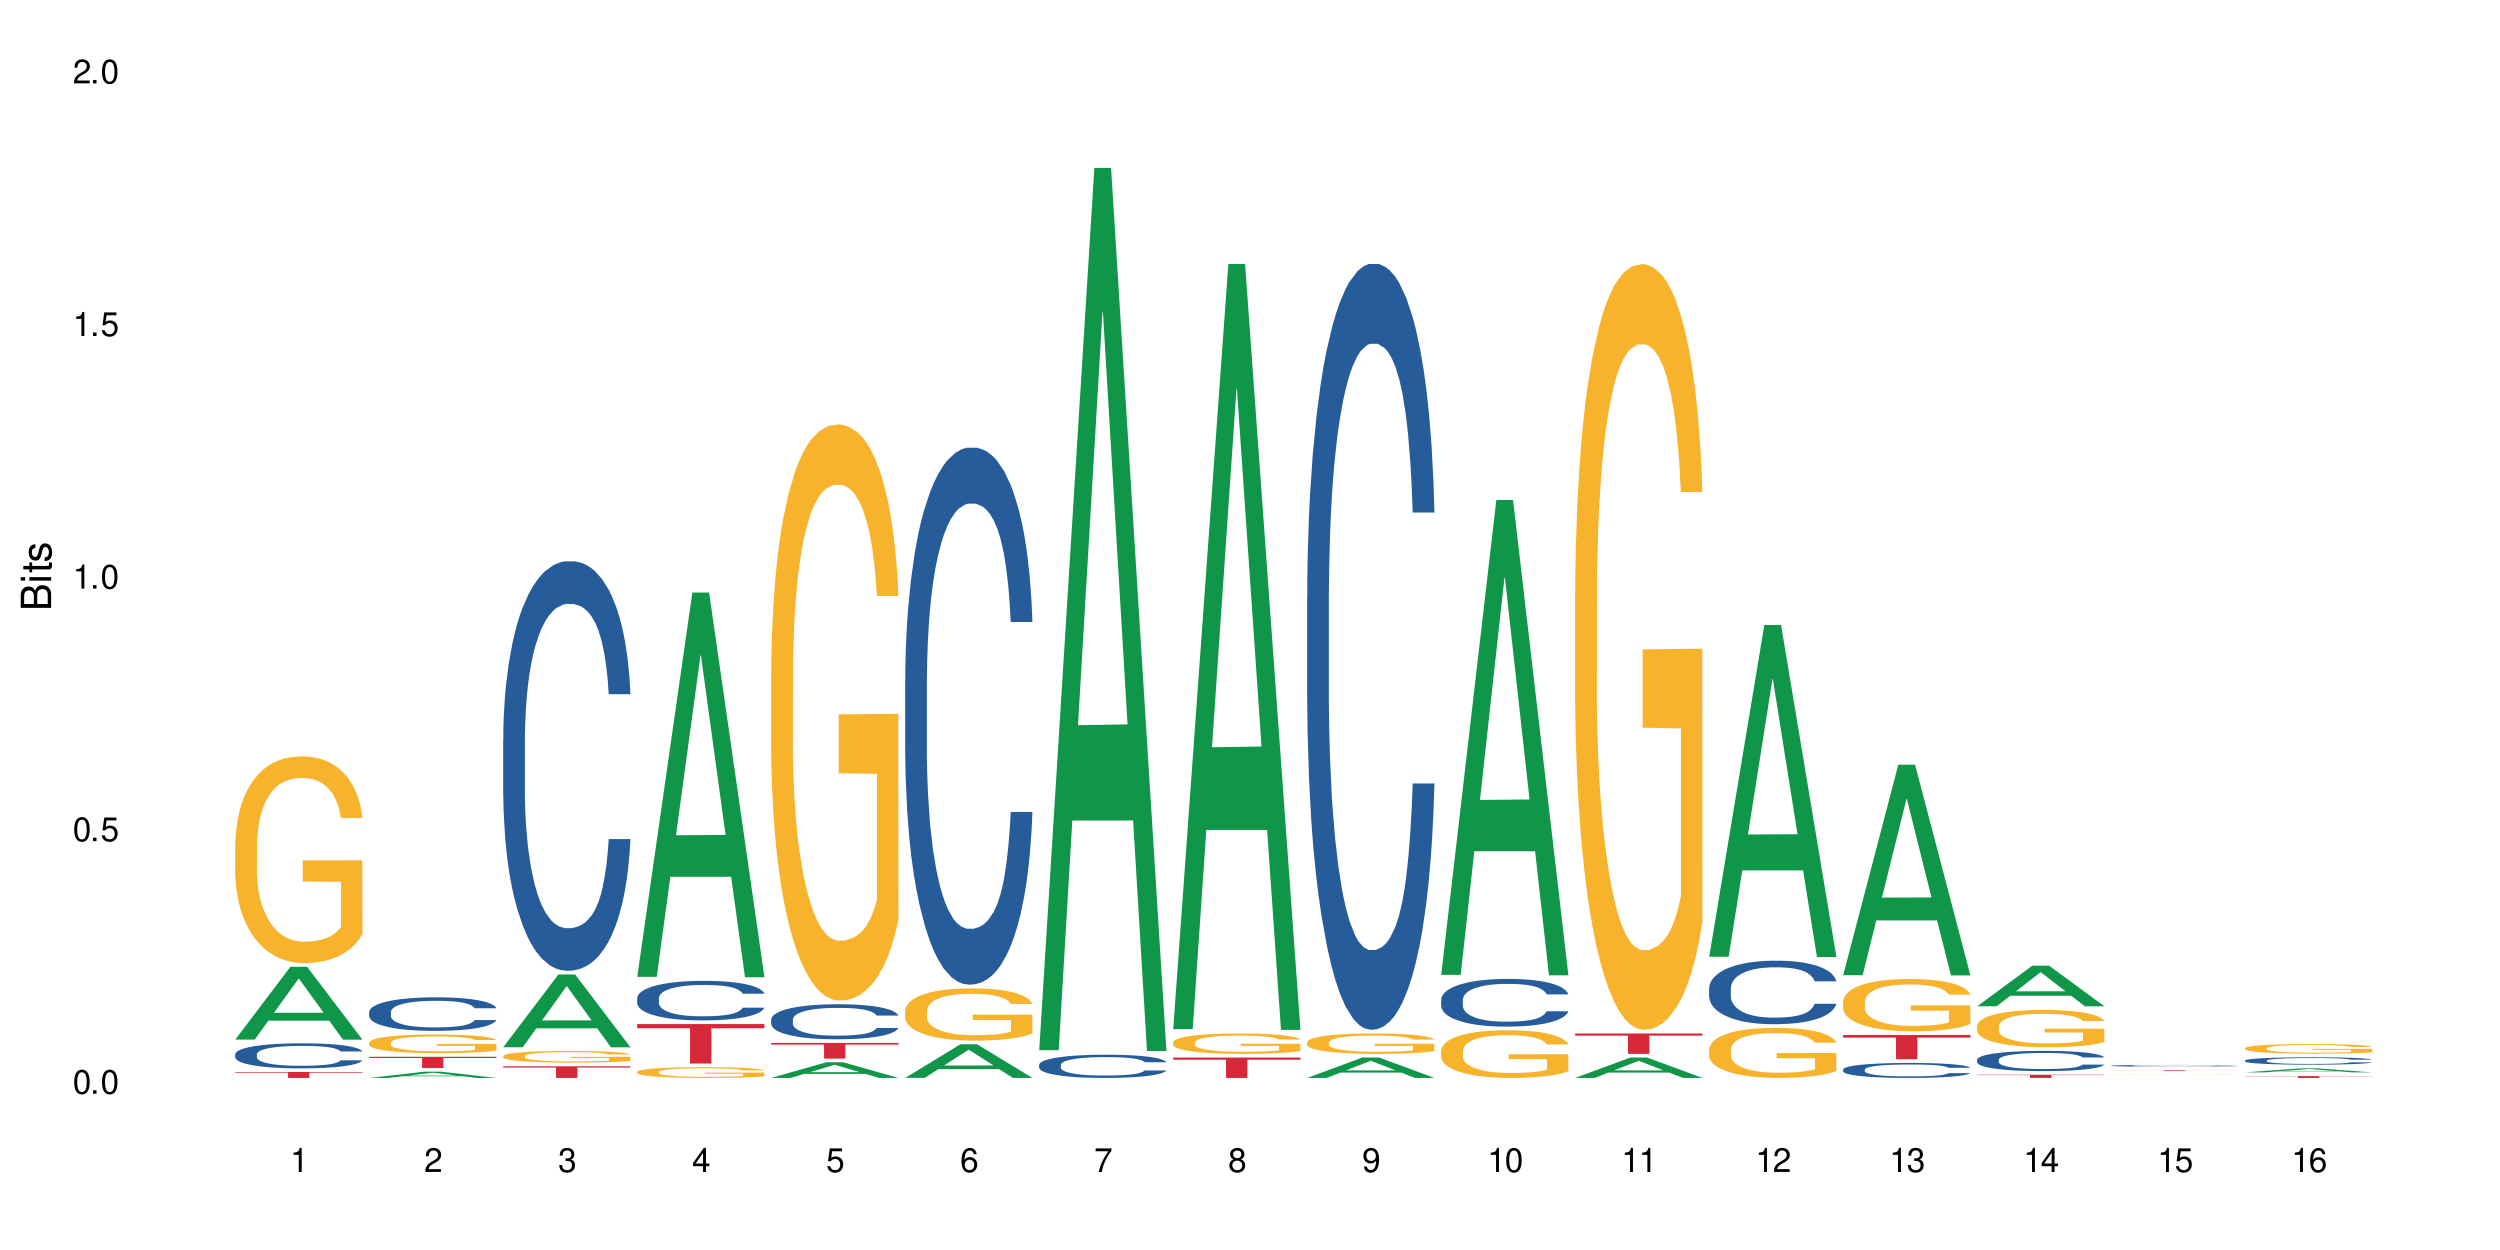 <?xml version="1.0" encoding="UTF-8"?>
<svg xmlns="http://www.w3.org/2000/svg" xmlns:xlink="http://www.w3.org/1999/xlink" width="720" height="360" viewBox="0 0 720 360">
<defs>
<g>
<g id="glyph-0-0">
</g>
<g id="glyph-0-1">
<path d="M 2.641 -6.938 C 2 -6.938 1.422 -6.656 1.078 -6.172 C 0.641 -5.562 0.406 -4.641 0.406 -3.359 C 0.406 -1.016 1.188 0.219 2.641 0.219 C 4.078 0.219 4.859 -1.016 4.859 -3.297 C 4.859 -4.641 4.656 -5.547 4.203 -6.172 C 3.844 -6.656 3.281 -6.938 2.641 -6.938 Z M 2.641 -6.188 C 3.547 -6.188 4 -5.25 4 -3.375 C 4 -1.406 3.562 -0.484 2.625 -0.484 C 1.734 -0.484 1.281 -1.438 1.281 -3.344 C 1.281 -5.25 1.734 -6.188 2.641 -6.188 Z M 2.641 -6.188 "/>
</g>
<g id="glyph-0-2">
<path d="M 1.828 -1 L 0.828 -1 L 0.828 0 L 1.828 0 Z M 1.828 -1 "/>
</g>
<g id="glyph-0-3">
<path d="M 4.562 -6.797 L 1.062 -6.797 L 0.547 -3.094 L 1.328 -3.094 C 1.719 -3.562 2.047 -3.734 2.578 -3.734 C 3.484 -3.734 4.062 -3.109 4.062 -2.094 C 4.062 -1.125 3.484 -0.531 2.578 -0.531 C 1.828 -0.531 1.375 -0.906 1.188 -1.672 L 0.328 -1.672 C 0.453 -1.109 0.547 -0.844 0.75 -0.594 C 1.125 -0.078 1.828 0.219 2.594 0.219 C 3.969 0.219 4.922 -0.781 4.922 -2.219 C 4.922 -3.562 4.031 -4.484 2.719 -4.484 C 2.25 -4.484 1.859 -4.359 1.469 -4.062 L 1.734 -5.969 L 4.562 -5.969 Z M 4.562 -6.797 "/>
</g>
<g id="glyph-0-4">
<path d="M 2.484 -4.938 L 2.484 0 L 3.328 0 L 3.328 -6.938 L 2.766 -6.938 C 2.469 -5.875 2.281 -5.734 0.984 -5.562 L 0.984 -4.938 Z M 2.484 -4.938 "/>
</g>
<g id="glyph-0-5">
<path d="M 4.859 -0.828 L 1.281 -0.828 C 1.359 -1.406 1.672 -1.781 2.5 -2.281 L 3.469 -2.828 C 4.406 -3.344 4.906 -4.062 4.906 -4.906 C 4.906 -5.484 4.672 -6.031 4.266 -6.406 C 3.859 -6.766 3.375 -6.938 2.719 -6.938 C 1.859 -6.938 1.219 -6.625 0.844 -6.031 C 0.609 -5.672 0.5 -5.234 0.484 -4.531 L 1.328 -4.531 C 1.359 -5.016 1.406 -5.281 1.531 -5.516 C 1.75 -5.938 2.188 -6.203 2.703 -6.203 C 3.469 -6.203 4.031 -5.641 4.031 -4.891 C 4.031 -4.344 3.719 -3.859 3.125 -3.516 L 2.234 -3 C 0.812 -2.172 0.406 -1.531 0.328 -0.016 L 4.859 -0.016 Z M 4.859 -0.828 "/>
</g>
<g id="glyph-0-6">
<path d="M 2.125 -3.188 L 2.578 -3.188 C 3.5 -3.188 3.984 -2.766 3.984 -1.922 C 3.984 -1.062 3.469 -0.531 2.594 -0.531 C 1.656 -0.531 1.203 -1 1.156 -2.016 L 0.312 -2.016 C 0.344 -1.453 0.438 -1.094 0.609 -0.781 C 0.953 -0.109 1.625 0.219 2.547 0.219 C 3.953 0.219 4.859 -0.625 4.859 -1.938 C 4.859 -2.828 4.516 -3.297 3.703 -3.594 C 4.344 -3.844 4.656 -4.328 4.656 -5.031 C 4.656 -6.219 3.875 -6.938 2.578 -6.938 C 1.203 -6.938 0.484 -6.172 0.453 -4.703 L 1.297 -4.703 C 1.312 -5.125 1.344 -5.359 1.453 -5.578 C 1.641 -5.969 2.062 -6.203 2.594 -6.203 C 3.344 -6.203 3.797 -5.75 3.797 -5 C 3.797 -4.516 3.609 -4.219 3.25 -4.047 C 3.016 -3.953 2.703 -3.922 2.125 -3.906 Z M 2.125 -3.188 "/>
</g>
<g id="glyph-0-7">
<path d="M 3.141 -1.672 L 3.141 0 L 3.984 0 L 3.984 -1.672 L 4.984 -1.672 L 4.984 -2.438 L 3.984 -2.438 L 3.984 -6.938 L 3.359 -6.938 L 0.266 -2.578 L 0.266 -1.672 Z M 3.141 -2.438 L 1 -2.438 L 3.141 -5.5 Z M 3.141 -2.438 "/>
</g>
<g id="glyph-0-8">
<path d="M 4.781 -5.125 C 4.609 -6.266 3.891 -6.938 2.844 -6.938 C 2.094 -6.938 1.422 -6.578 1.031 -5.953 C 0.594 -5.266 0.406 -4.422 0.406 -3.172 C 0.406 -2 0.578 -1.25 0.984 -0.641 C 1.359 -0.078 1.953 0.219 2.703 0.219 C 3.984 0.219 4.922 -0.75 4.922 -2.094 C 4.922 -3.375 4.062 -4.281 2.844 -4.281 C 2.172 -4.281 1.641 -4.031 1.281 -3.516 C 1.281 -5.234 1.828 -6.188 2.797 -6.188 C 3.391 -6.188 3.797 -5.797 3.938 -5.125 Z M 2.734 -3.531 C 3.547 -3.531 4.062 -2.953 4.062 -2.031 C 4.062 -1.156 3.484 -0.531 2.703 -0.531 C 1.922 -0.531 1.328 -1.188 1.328 -2.078 C 1.328 -2.938 1.906 -3.531 2.734 -3.531 Z M 2.734 -3.531 "/>
</g>
<g id="glyph-0-9">
<path d="M 4.984 -6.797 L 0.438 -6.797 L 0.438 -5.969 L 4.109 -5.969 C 2.5 -3.656 1.828 -2.234 1.328 0 L 2.219 0 C 2.594 -2.172 3.453 -4.047 4.984 -6.094 Z M 4.984 -6.797 "/>
</g>
<g id="glyph-0-10">
<path d="M 3.75 -3.656 C 4.469 -4.094 4.688 -4.438 4.688 -5.078 C 4.688 -6.172 3.844 -6.938 2.641 -6.938 C 1.438 -6.938 0.594 -6.172 0.594 -5.094 C 0.594 -4.438 0.812 -4.094 1.516 -3.656 C 0.734 -3.266 0.359 -2.703 0.359 -1.922 C 0.359 -0.656 1.281 0.219 2.641 0.219 C 3.984 0.219 4.922 -0.656 4.922 -1.922 C 4.922 -2.703 4.531 -3.266 3.75 -3.656 Z M 2.641 -6.188 C 3.359 -6.188 3.812 -5.75 3.812 -5.062 C 3.812 -4.406 3.344 -3.984 2.641 -3.984 C 1.922 -3.984 1.453 -4.406 1.453 -5.078 C 1.453 -5.75 1.922 -6.188 2.641 -6.188 Z M 2.641 -3.266 C 3.484 -3.266 4.062 -2.719 4.062 -1.906 C 4.062 -1.078 3.484 -0.531 2.625 -0.531 C 1.797 -0.531 1.219 -1.094 1.219 -1.906 C 1.219 -2.719 1.781 -3.266 2.641 -3.266 Z M 2.641 -3.266 "/>
</g>
<g id="glyph-0-11">
<path d="M 0.516 -1.578 C 0.672 -0.453 1.406 0.219 2.438 0.219 C 3.188 0.219 3.859 -0.141 4.266 -0.766 C 4.688 -1.453 4.891 -2.297 4.891 -3.547 C 4.891 -4.719 4.703 -5.453 4.312 -6.078 C 3.938 -6.641 3.344 -6.938 2.594 -6.938 C 1.297 -6.938 0.359 -5.969 0.359 -4.625 C 0.359 -3.344 1.234 -2.453 2.453 -2.453 C 3.094 -2.453 3.578 -2.672 4.016 -3.203 C 4 -1.484 3.469 -0.531 2.5 -0.531 C 1.906 -0.531 1.484 -0.906 1.359 -1.578 Z M 2.578 -6.203 C 3.375 -6.203 3.969 -5.531 3.969 -4.641 C 3.969 -3.797 3.391 -3.188 2.547 -3.188 C 1.734 -3.188 1.234 -3.766 1.234 -4.688 C 1.234 -5.562 1.797 -6.203 2.578 -6.203 Z M 2.578 -6.203 "/>
</g>
<g id="glyph-1-0">
</g>
<g id="glyph-1-1">
<path d="M 0 -0.953 L 0 -4.891 C 0 -5.719 -0.234 -6.344 -0.734 -6.797 C -1.188 -7.234 -1.812 -7.469 -2.5 -7.469 C -3.547 -7.469 -4.188 -7 -4.625 -5.875 C -4.984 -6.688 -5.625 -7.094 -6.531 -7.094 C -7.172 -7.094 -7.734 -6.859 -8.141 -6.391 C -8.562 -5.922 -8.75 -5.344 -8.75 -4.5 L -8.75 -0.953 Z M -4.984 -2.062 L -7.766 -2.062 L -7.766 -4.219 C -7.766 -4.844 -7.688 -5.203 -7.453 -5.5 C -7.219 -5.812 -6.859 -5.969 -6.375 -5.969 C -5.891 -5.969 -5.531 -5.812 -5.297 -5.5 C -5.062 -5.203 -4.984 -4.844 -4.984 -4.219 Z M -0.984 -2.062 L -4 -2.062 L -4 -4.781 C -4 -5.766 -3.438 -6.359 -2.484 -6.359 C -1.547 -6.359 -0.984 -5.766 -0.984 -4.781 Z M -0.984 -2.062 "/>
</g>
<g id="glyph-1-2">
<path d="M -6.281 -1.797 L -6.281 -0.797 L 0 -0.797 L 0 -1.797 Z M -8.75 -1.797 L -8.75 -0.797 L -7.484 -0.797 L -7.484 -1.797 Z M -8.75 -1.797 "/>
</g>
<g id="glyph-1-3">
<path d="M -6.281 -3.047 L -6.281 -2.016 L -8.016 -2.016 L -8.016 -1.016 L -6.281 -1.016 L -6.281 -0.172 L -5.469 -0.172 L -5.469 -1.016 L -0.719 -1.016 C -0.078 -1.016 0.281 -1.453 0.281 -2.234 C 0.281 -2.5 0.25 -2.719 0.188 -3.047 L -0.641 -3.047 C -0.609 -2.906 -0.594 -2.766 -0.594 -2.562 C -0.594 -2.141 -0.719 -2.016 -1.156 -2.016 L -5.469 -2.016 L -5.469 -3.047 Z M -6.281 -3.047 "/>
</g>
<g id="glyph-1-4">
<path d="M -4.531 -5.25 C -5.766 -5.25 -6.469 -4.422 -6.469 -2.969 C -6.469 -1.516 -5.719 -0.562 -4.547 -0.562 C -3.562 -0.562 -3.094 -1.062 -2.734 -2.562 L -2.516 -3.484 C -2.344 -4.188 -2.094 -4.469 -1.641 -4.469 C -1.047 -4.469 -0.641 -3.875 -0.641 -3 C -0.641 -2.453 -0.797 -2 -1.062 -1.75 C -1.25 -1.594 -1.422 -1.531 -1.875 -1.469 L -1.875 -0.406 C -0.422 -0.453 0.281 -1.266 0.281 -2.922 C 0.281 -4.5 -0.5 -5.516 -1.719 -5.516 C -2.656 -5.516 -3.172 -4.984 -3.469 -3.734 L -3.703 -2.766 C -3.891 -1.953 -4.156 -1.609 -4.594 -1.609 C -5.188 -1.609 -5.547 -2.125 -5.547 -2.938 C -5.547 -3.75 -5.203 -4.172 -4.531 -4.203 Z M -4.531 -5.25 "/>
</g>
</g>
</defs>
<rect x="-72" y="-36" width="864" height="432" fill="rgb(100%, 100%, 100%)" fill-opacity="1"/>
<path fill-rule="nonzero" fill="rgb(6.275%, 58.824%, 28.235%)" fill-opacity="1" d="M 67.73 299.406 L 67.77 299.387 L 83.633 278.441 L 88.449 278.441 L 104.391 299.426 L 98.789 299.426 L 94.797 293.945 L 77.289 293.945 L 73.371 299.406 L 67.73 299.406 L 78.973 291.68 L 93.191 291.66 L 86.102 281.867 L 86.023 281.848 L 85.945 281.906 L 78.934 291.66 L 78.973 291.68 Z M 67.73 299.406 "/>
<path fill-rule="nonzero" fill="rgb(14.51%, 36.078%, 60%)" fill-opacity="1" d="M 67.73 303.613 L 67.777 303.609 L 67.777 303.449 L 67.91 303.199 L 68.223 302.883 L 68.535 302.664 L 69.34 302.277 L 70.457 301.902 L 71.621 301.609 L 72.469 301.441 L 73.23 301.309 L 74.973 301.062 L 76.09 300.938 L 77.297 300.828 L 78.773 300.715 L 79.848 300.648 L 82.262 300.543 L 84.051 300.496 L 85.434 300.477 L 88.43 300.477 L 90.219 300.504 L 91.516 300.535 L 92.945 300.59 L 94.152 300.648 L 96.254 300.793 L 98.133 300.977 L 98.98 301.082 L 100.324 301.289 L 101.352 301.484 L 102.066 301.656 L 102.871 301.902 L 103.586 302.199 L 104.125 302.535 L 104.391 302.816 L 98.133 302.816 L 97.82 302.555 L 97.461 302.348 L 96.793 302.078 L 96.121 301.887 L 95.184 301.695 L 94.332 301.57 L 93.172 301.445 L 92.141 301.367 L 91.07 301.309 L 90.039 301.27 L 88.074 301.23 L 85.793 301.23 L 84.945 301.242 L 83.199 301.293 L 82.262 301.34 L 80.918 301.434 L 79.98 301.52 L 78.863 301.652 L 78.102 301.762 L 77.164 301.934 L 76.492 302.086 L 75.734 302.305 L 75.285 302.469 L 74.883 302.652 L 74.527 302.871 L 74.258 303.102 L 74.078 303.344 L 73.988 303.582 L 73.988 304.605 L 74.078 304.84 L 74.305 305.117 L 74.883 305.52 L 75.734 305.871 L 76.719 306.148 L 77.656 306.344 L 78.191 306.438 L 78.906 306.543 L 80.027 306.676 L 81.637 306.805 L 82.574 306.859 L 84.004 306.91 L 85.48 306.938 L 87.449 306.938 L 89.191 306.91 L 90.352 306.879 L 91.559 306.824 L 93.215 306.715 L 94.242 306.609 L 95.137 306.484 L 95.809 306.359 L 96.254 306.254 L 96.926 306.047 L 97.461 305.824 L 97.863 305.594 L 98.133 305.367 L 104.391 305.367 L 104.125 305.633 L 103.723 305.891 L 103.32 306.082 L 102.691 306.312 L 101.977 306.516 L 100.949 306.746 L 100.102 306.898 L 98.98 307.062 L 97.953 307.188 L 96.836 307.301 L 95.184 307.434 L 94.109 307.496 L 92.945 307.559 L 91.559 307.609 L 89.816 307.656 L 87.938 307.684 L 86.195 307.688 L 84.316 307.676 L 82.934 307.648 L 81.098 307.59 L 78.82 307.473 L 77.164 307.348 L 75.867 307.223 L 74.75 307.09 L 73.5 306.91 L 71.891 306.621 L 70.906 306.398 L 70.234 306.211 L 69.473 305.957 L 68.938 305.727 L 68.312 305.355 L 67.863 304.887 L 67.73 304.523 Z M 67.73 303.613 "/>
<path fill-rule="nonzero" fill="rgb(96.863%, 70.196%, 16.863%)" fill-opacity="1" d="M 67.73 243.344 L 67.777 243.289 L 67.777 242.199 L 67.953 239.754 L 68.402 236.379 L 68.984 233.605 L 69.609 231.434 L 70.012 230.289 L 70.684 228.656 L 71.262 227.461 L 72.738 225.016 L 74.617 222.73 L 75.645 221.75 L 76.809 220.828 L 78.461 219.793 L 79.223 219.414 L 81.547 218.543 L 84.184 218 L 87.09 217.836 L 88.43 217.891 L 90.266 218.105 L 92.77 218.707 L 94.199 219.25 L 95.316 219.793 L 96.477 220.5 L 97.91 221.59 L 99.25 222.895 L 100.324 224.199 L 101.395 225.828 L 102.289 227.57 L 103.051 229.473 L 103.723 231.758 L 104.125 233.66 L 104.391 235.566 L 98.176 235.566 L 97.82 233.66 L 97.418 232.191 L 96.746 230.398 L 96.074 229.094 L 95.406 228.059 L 94.152 226.645 L 93.082 225.777 L 91.738 225.016 L 90.441 224.523 L 88.969 224.199 L 88.074 224.09 L 85.703 224.09 L 83.559 224.469 L 82.305 224.906 L 81.41 225.34 L 80.16 226.156 L 79.398 226.809 L 78.953 227.242 L 77.613 228.93 L 76.719 230.453 L 76.227 231.484 L 75.602 233.117 L 75.152 234.586 L 74.66 236.762 L 74.391 238.395 L 74.035 242.09 L 73.988 251.879 L 74.125 253.945 L 74.391 256.176 L 74.75 258.133 L 75.285 260.203 L 75.824 261.777 L 76.762 263.898 L 77.566 265.312 L 78.191 266.238 L 79.398 267.707 L 79.891 268.195 L 81.055 269.176 L 82.262 269.938 L 83.738 270.59 L 84.855 270.914 L 86.641 271.188 L 88.922 271.188 L 91.605 270.859 L 93.305 270.426 L 94.465 269.992 L 95.227 269.609 L 96.164 269.012 L 96.836 268.469 L 97.461 267.871 L 98.223 266.945 L 98.223 253.945 L 87.18 253.895 L 87.18 247.801 L 104.348 247.746 L 104.391 269.012 L 103.453 270.48 L 102.289 271.895 L 101.172 272.98 L 100.012 273.906 L 98.355 274.941 L 97.016 275.594 L 94.957 276.355 L 93.082 276.844 L 91.113 277.168 L 89.371 277.332 L 87.312 277.387 L 85.48 277.277 L 83.512 276.953 L 81.949 276.516 L 80.516 275.973 L 79.086 275.266 L 77.297 274.125 L 76.137 273.199 L 74.93 272.059 L 73.723 270.699 L 72.648 269.23 L 71.934 268.086 L 71.219 266.781 L 70.457 265.152 L 69.742 263.301 L 69.207 261.617 L 68.715 259.711 L 68.355 257.918 L 68 255.469 L 67.82 253.512 L 67.73 251.824 Z M 67.73 243.344 "/>
<path fill-rule="nonzero" fill="rgb(83.922%, 15.686%, 22.353%)" fill-opacity="1" d="M 67.73 308.742 L 104.391 308.742 L 104.391 308.922 L 89.113 308.926 L 89.113 310.445 L 82.965 310.445 L 82.965 308.926 L 82.875 308.922 L 67.73 308.922 Z M 67.73 308.742 "/>
<path fill-rule="nonzero" fill="rgb(6.275%, 58.824%, 28.235%)" fill-opacity="1" d="M 106.32 310.441 L 106.359 310.441 L 122.223 308.645 L 127.039 308.645 L 142.98 310.445 L 137.383 310.445 L 133.387 309.973 L 115.879 309.973 L 111.961 310.441 L 106.32 310.441 L 117.562 309.777 L 131.781 309.777 L 124.691 308.938 L 124.613 308.934 L 124.535 308.941 L 117.523 309.777 L 117.562 309.777 Z M 106.32 310.441 "/>
<path fill-rule="nonzero" fill="rgb(14.51%, 36.078%, 60%)" fill-opacity="1" d="M 106.32 291.438 L 106.367 291.43 L 106.367 291.219 L 106.5 290.883 L 106.812 290.461 L 107.125 290.168 L 107.93 289.648 L 109.047 289.145 L 110.211 288.758 L 111.059 288.527 L 111.82 288.352 L 113.562 288.023 L 114.684 287.855 L 115.891 287.707 L 117.363 287.559 L 118.438 287.469 L 120.852 287.328 L 122.641 287.266 L 124.027 287.238 L 127.02 287.238 L 128.809 287.273 L 130.105 287.32 L 131.535 287.391 L 132.742 287.469 L 134.844 287.664 L 136.723 287.91 L 137.574 288.051 L 138.914 288.324 L 139.941 288.59 L 140.656 288.82 L 141.461 289.145 L 142.176 289.543 L 142.715 289.992 L 142.98 290.371 L 136.723 290.371 L 136.41 290.02 L 136.051 289.746 L 135.383 289.383 L 134.711 289.129 L 133.773 288.871 L 132.922 288.703 L 131.762 288.535 L 130.73 288.43 L 129.66 288.352 L 128.629 288.297 L 126.664 288.246 L 124.383 288.246 L 123.535 288.262 L 121.789 288.332 L 120.852 288.395 L 119.512 288.52 L 118.57 288.633 L 117.453 288.809 L 116.695 288.961 L 115.754 289.188 L 115.086 289.391 L 114.324 289.684 L 113.879 289.902 L 113.473 290.152 L 113.117 290.441 L 112.848 290.75 L 112.668 291.078 L 112.582 291.395 L 112.582 292.762 L 112.668 293.078 L 112.895 293.449 L 113.473 293.988 L 114.324 294.453 L 115.309 294.824 L 116.246 295.09 L 116.781 295.215 L 117.5 295.355 L 118.617 295.531 L 120.227 295.707 L 121.164 295.777 L 122.594 295.848 L 124.07 295.883 L 126.039 295.883 L 127.781 295.848 L 128.945 295.805 L 130.152 295.734 L 131.805 295.582 L 132.832 295.441 L 133.727 295.273 L 134.398 295.105 L 134.844 294.965 L 135.516 294.691 L 136.051 294.395 L 136.453 294.086 L 136.723 293.785 L 142.98 293.785 L 142.715 294.137 L 142.312 294.48 L 141.91 294.738 L 141.281 295.047 L 140.566 295.32 L 139.539 295.629 L 138.691 295.832 L 137.574 296.051 L 136.543 296.219 L 135.426 296.367 L 133.773 296.543 L 132.699 296.633 L 131.535 296.711 L 130.152 296.781 L 128.406 296.844 L 126.531 296.879 L 124.785 296.891 L 122.906 296.871 L 121.523 296.836 L 119.688 296.758 L 117.41 296.598 L 115.754 296.43 L 114.457 296.262 L 113.34 296.086 L 112.09 295.848 L 110.48 295.461 L 109.496 295.16 L 108.824 294.914 L 108.066 294.57 L 107.527 294.262 L 106.902 293.766 L 106.457 293.141 L 106.32 292.656 Z M 106.32 291.438 "/>
<path fill-rule="nonzero" fill="rgb(96.863%, 70.196%, 16.863%)" fill-opacity="1" d="M 106.32 300.242 L 106.367 300.234 L 106.367 300.137 L 106.543 299.918 L 106.992 299.613 L 107.574 299.363 L 108.199 299.168 L 108.602 299.062 L 109.273 298.918 L 109.852 298.809 L 111.328 298.59 L 113.207 298.383 L 114.234 298.293 L 115.398 298.211 L 117.051 298.117 L 117.812 298.082 L 120.137 298.004 L 122.773 297.957 L 125.68 297.941 L 127.02 297.945 L 128.855 297.965 L 131.359 298.02 L 132.789 298.07 L 133.906 298.117 L 135.07 298.18 L 136.5 298.281 L 137.84 298.398 L 138.914 298.516 L 139.988 298.66 L 140.879 298.82 L 141.641 298.992 L 142.312 299.195 L 142.715 299.367 L 142.98 299.539 L 136.77 299.539 L 136.41 299.367 L 136.008 299.234 L 135.336 299.074 L 134.668 298.957 L 133.996 298.863 L 132.742 298.734 L 131.672 298.656 L 130.328 298.59 L 129.031 298.543 L 127.559 298.516 L 126.664 298.504 L 124.293 298.504 L 122.148 298.539 L 120.895 298.578 L 120.004 298.617 L 118.75 298.691 L 117.988 298.75 L 117.543 298.789 L 116.203 298.941 L 115.309 299.078 L 114.816 299.172 L 114.191 299.32 L 113.742 299.453 L 113.25 299.648 L 112.984 299.793 L 112.625 300.129 L 112.582 301.012 L 112.715 301.195 L 112.984 301.398 L 113.34 301.574 L 113.879 301.762 L 114.414 301.902 L 115.352 302.094 L 116.156 302.223 L 116.781 302.305 L 117.988 302.438 L 118.48 302.48 L 119.645 302.57 L 120.852 302.637 L 122.328 302.695 L 123.445 302.727 L 125.234 302.75 L 127.512 302.75 L 130.195 302.723 L 131.895 302.684 L 133.059 302.645 L 133.816 302.609 L 134.754 302.555 L 135.426 302.504 L 136.051 302.453 L 136.812 302.367 L 136.812 301.195 L 125.77 301.191 L 125.77 300.645 L 142.938 300.637 L 142.98 302.555 L 142.043 302.688 L 140.879 302.816 L 139.762 302.914 L 138.602 302.996 L 136.945 303.09 L 135.605 303.148 L 133.547 303.215 L 131.672 303.262 L 129.703 303.289 L 127.961 303.305 L 125.902 303.309 L 124.07 303.301 L 122.102 303.27 L 120.539 303.23 L 119.109 303.184 L 117.676 303.117 L 115.891 303.016 L 114.727 302.934 L 113.52 302.828 L 112.312 302.707 L 111.238 302.574 L 110.523 302.473 L 109.809 302.355 L 109.047 302.207 L 108.332 302.039 L 107.797 301.887 L 107.305 301.715 L 106.945 301.555 L 106.59 301.332 L 106.41 301.156 L 106.32 301.004 Z M 106.32 300.242 "/>
<path fill-rule="nonzero" fill="rgb(83.922%, 15.686%, 22.353%)" fill-opacity="1" d="M 106.32 304.363 L 142.98 304.363 L 142.98 304.707 L 127.703 304.711 L 127.703 307.59 L 121.555 307.59 L 121.555 304.715 L 121.465 304.707 L 106.32 304.707 Z M 106.32 304.363 "/>
<path fill-rule="nonzero" fill="rgb(6.275%, 58.824%, 28.235%)" fill-opacity="1" d="M 144.91 301.609 L 144.949 301.59 L 160.812 280.648 L 165.633 280.648 L 181.574 301.629 L 175.973 301.629 L 171.977 296.152 L 154.469 296.152 L 150.551 301.609 L 144.91 301.609 L 156.152 293.887 L 170.371 293.867 L 163.281 284.074 L 163.203 284.055 L 163.125 284.113 L 156.113 293.867 L 156.152 293.887 Z M 144.91 301.609 "/>
<path fill-rule="nonzero" fill="rgb(14.51%, 36.078%, 60%)" fill-opacity="1" d="M 144.91 212.973 L 144.957 212.863 L 144.957 210.277 L 145.09 206.18 L 145.402 201.004 L 145.715 197.445 L 146.52 191.086 L 147.641 184.941 L 148.801 180.199 L 149.652 177.395 L 150.41 175.238 L 152.156 171.25 L 153.273 169.203 L 154.48 167.371 L 155.953 165.535 L 157.027 164.457 L 159.441 162.734 L 161.23 161.98 L 162.617 161.656 L 165.613 161.656 L 167.398 162.086 L 168.695 162.625 L 170.129 163.488 L 171.336 164.457 L 173.434 166.832 L 175.312 169.848 L 176.164 171.574 L 177.504 174.914 L 178.531 178.148 L 179.246 180.953 L 180.051 184.941 L 180.77 189.793 L 181.305 195.289 L 181.574 199.926 L 175.312 199.926 L 175 195.613 L 174.645 192.273 L 173.973 187.852 L 173.301 184.727 L 172.363 181.602 L 171.512 179.551 L 170.352 177.504 L 169.324 176.211 L 168.25 175.238 L 167.223 174.594 L 165.254 173.945 L 162.973 173.945 L 162.125 174.16 L 160.379 175.023 L 159.441 175.777 L 158.102 177.289 L 157.16 178.688 L 156.043 180.844 L 155.285 182.68 L 154.344 185.48 L 153.676 187.961 L 152.914 191.52 L 152.469 194.211 L 152.066 197.23 L 151.707 200.789 L 151.438 204.562 L 151.262 208.551 L 151.172 212.434 L 151.172 229.141 L 151.262 233.023 L 151.484 237.551 L 152.066 244.125 L 152.914 249.84 L 153.898 254.367 L 154.836 257.602 L 155.375 259.113 L 156.09 260.836 L 157.207 262.992 L 158.816 265.148 L 159.754 266.012 L 161.184 266.875 L 162.66 267.305 L 164.629 267.305 L 166.371 266.875 L 167.535 266.336 L 168.742 265.473 L 170.395 263.641 L 171.422 261.914 L 172.316 259.867 L 172.988 257.816 L 173.434 256.094 L 174.105 252.75 L 174.645 249.086 L 175.047 245.312 L 175.312 241.648 L 181.574 241.648 L 181.305 245.961 L 180.902 250.164 L 180.5 253.289 L 179.875 257.062 L 179.156 260.406 L 178.129 264.18 L 177.281 266.656 L 176.164 269.352 L 175.133 271.402 L 174.016 273.234 L 172.363 275.391 L 171.289 276.469 L 170.129 277.438 L 168.742 278.301 L 166.996 279.055 L 165.121 279.488 L 163.375 279.594 L 161.5 279.379 L 160.113 278.949 L 158.281 277.977 L 156 276.035 L 154.344 273.988 L 153.047 271.941 L 151.93 269.785 L 150.68 266.875 L 149.07 262.129 L 148.086 258.465 L 147.414 255.445 L 146.656 251.242 L 146.117 247.469 L 145.492 241.43 L 145.047 233.777 L 144.91 227.848 Z M 144.91 212.973 "/>
<path fill-rule="nonzero" fill="rgb(96.863%, 70.196%, 16.863%)" fill-opacity="1" d="M 144.91 304.117 L 144.957 304.117 L 144.957 304.055 L 145.137 303.918 L 145.582 303.727 L 146.164 303.57 L 146.789 303.449 L 147.191 303.383 L 147.863 303.293 L 148.445 303.223 L 149.918 303.086 L 151.797 302.957 L 152.824 302.902 L 153.988 302.852 L 155.641 302.793 L 156.402 302.77 L 158.727 302.723 L 161.363 302.691 L 164.27 302.684 L 165.613 302.684 L 167.445 302.699 L 169.949 302.73 L 171.379 302.762 L 172.496 302.793 L 173.66 302.832 L 175.09 302.895 L 176.43 302.969 L 177.504 303.039 L 178.578 303.133 L 179.473 303.23 L 180.23 303.336 L 180.902 303.465 L 181.305 303.574 L 181.574 303.68 L 175.359 303.68 L 175 303.574 L 174.598 303.492 L 173.926 303.391 L 173.258 303.316 L 172.586 303.258 L 171.336 303.18 L 170.262 303.129 L 168.922 303.086 L 167.625 303.059 L 166.148 303.039 L 165.254 303.035 L 162.883 303.035 L 160.738 303.055 L 159.488 303.082 L 158.594 303.105 L 157.34 303.152 L 156.582 303.188 L 156.133 303.211 L 154.793 303.309 L 153.898 303.395 L 153.406 303.449 L 152.781 303.543 L 152.332 303.625 L 151.84 303.75 L 151.574 303.84 L 151.215 304.047 L 151.172 304.602 L 151.305 304.715 L 151.574 304.844 L 151.93 304.953 L 152.469 305.07 L 153.004 305.156 L 153.941 305.277 L 154.746 305.355 L 155.375 305.41 L 156.582 305.492 L 157.07 305.52 L 158.234 305.574 L 159.441 305.617 L 160.918 305.652 L 162.035 305.672 L 163.824 305.688 L 166.102 305.688 L 168.785 305.668 L 170.484 305.645 L 171.648 305.621 L 172.406 305.598 L 173.348 305.566 L 174.016 305.535 L 174.645 305.5 L 175.402 305.449 L 175.402 304.715 L 164.359 304.715 L 164.359 304.371 L 181.527 304.367 L 181.574 305.566 L 180.633 305.648 L 179.473 305.727 L 178.352 305.789 L 177.191 305.84 L 175.535 305.898 L 174.195 305.938 L 172.141 305.98 L 170.262 306.008 L 168.293 306.023 L 166.551 306.035 L 164.492 306.035 L 162.66 306.031 L 160.695 306.012 L 159.129 305.988 L 157.699 305.957 L 156.266 305.918 L 154.48 305.852 L 153.316 305.801 L 152.109 305.738 L 150.902 305.66 L 149.828 305.578 L 149.113 305.512 L 148.398 305.438 L 147.641 305.348 L 146.922 305.242 L 146.387 305.148 L 145.895 305.043 L 145.539 304.941 L 145.18 304.801 L 145 304.691 L 144.91 304.598 Z M 144.91 304.117 "/>
<path fill-rule="nonzero" fill="rgb(83.922%, 15.686%, 22.353%)" fill-opacity="1" d="M 144.91 307.09 L 181.574 307.09 L 181.574 307.449 L 166.293 307.453 L 166.293 310.445 L 160.145 310.445 L 160.145 307.453 L 160.059 307.449 L 144.91 307.449 Z M 144.91 307.09 "/>
<path fill-rule="nonzero" fill="rgb(6.275%, 58.824%, 28.235%)" fill-opacity="1" d="M 183.5 281.34 L 183.543 281.234 L 199.402 170.641 L 204.223 170.641 L 220.164 281.445 L 214.562 281.445 L 210.566 252.52 L 193.059 252.52 L 189.141 281.34 L 183.5 281.34 L 194.742 240.555 L 208.961 240.453 L 201.871 188.742 L 201.793 188.641 L 201.715 188.953 L 194.703 240.453 L 194.742 240.555 Z M 183.5 281.34 "/>
<path fill-rule="nonzero" fill="rgb(14.51%, 36.078%, 60%)" fill-opacity="1" d="M 183.5 287.445 L 183.547 287.438 L 183.547 287.188 L 183.68 286.793 L 183.992 286.293 L 184.309 285.949 L 185.113 285.336 L 186.23 284.742 L 187.391 284.285 L 188.242 284.016 L 189 283.809 L 190.746 283.422 L 191.863 283.223 L 193.07 283.047 L 194.543 282.871 L 195.617 282.766 L 198.031 282.602 L 199.82 282.527 L 201.207 282.496 L 204.203 282.496 L 205.988 282.539 L 207.285 282.59 L 208.719 282.672 L 209.926 282.766 L 212.027 282.996 L 213.902 283.285 L 214.754 283.453 L 216.094 283.777 L 217.121 284.086 L 217.84 284.359 L 218.645 284.742 L 219.359 285.211 L 219.895 285.742 L 220.164 286.188 L 213.902 286.188 L 213.59 285.773 L 213.234 285.449 L 212.562 285.023 L 211.891 284.723 L 210.953 284.422 L 210.102 284.223 L 208.941 284.023 L 207.914 283.902 L 206.84 283.809 L 205.812 283.746 L 203.844 283.684 L 201.562 283.684 L 200.715 283.703 L 198.973 283.785 L 198.031 283.859 L 196.691 284.004 L 195.754 284.141 L 194.633 284.348 L 193.875 284.523 L 192.934 284.793 L 192.266 285.035 L 191.504 285.379 L 191.059 285.637 L 190.656 285.93 L 190.297 286.27 L 190.031 286.637 L 189.852 287.02 L 189.762 287.395 L 189.762 289.008 L 189.852 289.379 L 190.074 289.816 L 190.656 290.453 L 191.504 291.004 L 192.488 291.438 L 193.426 291.75 L 193.965 291.898 L 194.68 292.062 L 195.797 292.27 L 197.406 292.48 L 198.344 292.562 L 199.777 292.645 L 201.25 292.688 L 203.219 292.688 L 204.961 292.645 L 206.125 292.594 L 207.332 292.512 L 208.984 292.332 L 210.016 292.168 L 210.906 291.969 L 211.578 291.773 L 212.027 291.605 L 212.695 291.285 L 213.234 290.93 L 213.637 290.566 L 213.902 290.211 L 220.164 290.211 L 219.895 290.629 L 219.492 291.035 L 219.09 291.336 L 218.465 291.699 L 217.75 292.023 L 216.719 292.387 L 215.871 292.625 L 214.754 292.887 L 213.727 293.082 L 212.605 293.258 L 210.953 293.469 L 209.879 293.57 L 208.719 293.664 L 207.332 293.746 L 205.586 293.82 L 203.711 293.863 L 201.965 293.871 L 200.09 293.852 L 198.703 293.809 L 196.871 293.715 L 194.59 293.531 L 192.934 293.332 L 191.641 293.133 L 190.52 292.926 L 189.27 292.645 L 187.66 292.188 L 186.676 291.836 L 186.004 291.543 L 185.246 291.137 L 184.711 290.773 L 184.082 290.191 L 183.637 289.453 L 183.5 288.883 Z M 183.5 287.445 "/>
<path fill-rule="nonzero" fill="rgb(96.863%, 70.196%, 16.863%)" fill-opacity="1" d="M 183.5 308.676 L 183.547 308.676 L 183.547 308.617 L 183.727 308.492 L 184.172 308.316 L 184.754 308.172 L 185.379 308.059 L 185.781 308 L 186.453 307.914 L 187.035 307.852 L 188.508 307.727 L 190.387 307.609 L 191.414 307.559 L 192.578 307.508 L 194.23 307.457 L 194.992 307.434 L 197.316 307.391 L 199.953 307.363 L 202.859 307.355 L 204.203 307.355 L 206.035 307.367 L 208.539 307.398 L 209.969 307.426 L 211.086 307.457 L 212.25 307.492 L 213.68 307.547 L 215.02 307.617 L 216.094 307.684 L 217.168 307.77 L 218.062 307.859 L 218.82 307.957 L 219.492 308.074 L 219.895 308.176 L 220.164 308.273 L 213.949 308.273 L 213.59 308.176 L 213.188 308.098 L 212.52 308.004 L 211.848 307.938 L 211.176 307.883 L 209.926 307.812 L 208.852 307.766 L 207.512 307.727 L 206.215 307.699 L 204.738 307.684 L 203.844 307.68 L 201.477 307.68 L 199.328 307.699 L 198.078 307.719 L 197.184 307.742 L 195.93 307.785 L 195.172 307.82 L 194.723 307.84 L 193.383 307.93 L 192.488 308.008 L 191.996 308.062 L 191.371 308.148 L 190.922 308.223 L 190.434 308.336 L 190.164 308.422 L 189.805 308.613 L 189.762 309.121 L 189.895 309.227 L 190.164 309.344 L 190.52 309.445 L 191.059 309.551 L 191.594 309.633 L 192.531 309.742 L 193.336 309.816 L 193.965 309.867 L 195.172 309.941 L 195.664 309.969 L 196.824 310.02 L 198.031 310.059 L 199.508 310.09 L 200.625 310.109 L 202.414 310.121 L 204.695 310.121 L 207.375 310.105 L 209.074 310.082 L 210.238 310.059 L 210.996 310.039 L 211.938 310.008 L 212.605 309.98 L 213.234 309.949 L 213.992 309.902 L 213.992 309.227 L 202.949 309.227 L 202.949 308.91 L 220.117 308.906 L 220.164 310.008 L 219.223 310.086 L 218.062 310.16 L 216.945 310.215 L 215.781 310.262 L 214.129 310.316 L 212.785 310.352 L 210.73 310.391 L 208.852 310.414 L 206.883 310.434 L 205.141 310.441 L 203.086 310.445 L 201.25 310.438 L 199.285 310.422 L 197.719 310.398 L 196.289 310.371 L 194.859 310.332 L 193.07 310.273 L 191.906 310.227 L 190.699 310.168 L 189.492 310.098 L 188.418 310.02 L 187.703 309.961 L 186.988 309.895 L 186.23 309.809 L 185.516 309.711 L 184.977 309.625 L 184.484 309.527 L 184.129 309.434 L 183.77 309.305 L 183.59 309.203 L 183.5 309.117 Z M 183.5 308.676 "/>
<path fill-rule="nonzero" fill="rgb(83.922%, 15.686%, 22.353%)" fill-opacity="1" d="M 183.5 294.926 L 220.164 294.926 L 220.164 296.145 L 204.883 296.152 L 204.883 306.301 L 198.738 306.301 L 198.738 296.164 L 198.648 296.145 L 183.5 296.145 Z M 183.5 294.926 "/>
<path fill-rule="nonzero" fill="rgb(6.275%, 58.824%, 28.235%)" fill-opacity="1" d="M 222.094 310.441 L 222.133 310.434 L 237.996 305.93 L 242.812 305.93 L 258.754 310.445 L 253.152 310.445 L 249.156 309.266 L 231.648 309.266 L 227.73 310.441 L 222.094 310.441 L 233.332 308.777 L 247.551 308.773 L 240.461 306.668 L 240.383 306.664 L 240.305 306.676 L 233.293 308.773 L 233.332 308.777 Z M 222.094 310.441 "/>
<path fill-rule="nonzero" fill="rgb(14.51%, 36.078%, 60%)" fill-opacity="1" d="M 222.094 293.617 L 222.137 293.605 L 222.137 293.387 L 222.27 293.035 L 222.586 292.594 L 222.898 292.289 L 223.703 291.746 L 224.82 291.219 L 225.98 290.812 L 226.832 290.574 L 227.59 290.391 L 229.336 290.051 L 230.453 289.875 L 231.66 289.719 L 233.137 289.562 L 234.207 289.469 L 236.621 289.32 L 238.41 289.258 L 239.797 289.23 L 242.793 289.23 L 244.582 289.266 L 245.879 289.312 L 247.309 289.387 L 248.516 289.469 L 250.617 289.672 L 252.492 289.93 L 253.344 290.078 L 254.684 290.363 L 255.715 290.641 L 256.43 290.879 L 257.234 291.219 L 257.949 291.633 L 258.484 292.105 L 258.754 292.5 L 252.492 292.5 L 252.18 292.133 L 251.824 291.848 L 251.152 291.469 L 250.48 291.199 L 249.543 290.934 L 248.695 290.758 L 247.531 290.582 L 246.504 290.473 L 245.43 290.391 L 244.402 290.336 L 242.434 290.281 L 240.156 290.281 L 239.305 290.297 L 237.562 290.371 L 236.621 290.438 L 235.281 290.566 L 234.344 290.684 L 233.227 290.871 L 232.465 291.027 L 231.527 291.266 L 230.855 291.477 L 230.094 291.781 L 229.648 292.012 L 229.246 292.27 L 228.887 292.574 L 228.621 292.898 L 228.441 293.238 L 228.352 293.57 L 228.352 294.996 L 228.441 295.328 L 228.664 295.715 L 229.246 296.277 L 230.094 296.766 L 231.078 297.152 L 232.016 297.43 L 232.555 297.559 L 233.27 297.707 L 234.387 297.891 L 235.996 298.074 L 236.934 298.148 L 238.367 298.223 L 239.84 298.258 L 241.809 298.258 L 243.551 298.223 L 244.715 298.176 L 245.922 298.102 L 247.574 297.945 L 248.605 297.801 L 249.5 297.625 L 250.168 297.449 L 250.617 297.301 L 251.285 297.016 L 251.824 296.703 L 252.227 296.379 L 252.492 296.066 L 258.754 296.066 L 258.484 296.434 L 258.082 296.793 L 257.68 297.062 L 257.055 297.383 L 256.34 297.672 L 255.309 297.992 L 254.461 298.203 L 253.344 298.434 L 252.316 298.609 L 251.199 298.766 L 249.543 298.949 L 248.469 299.043 L 247.309 299.125 L 245.922 299.199 L 244.18 299.266 L 242.301 299.301 L 240.559 299.309 L 238.68 299.293 L 237.293 299.254 L 235.461 299.172 L 233.18 299.008 L 231.527 298.832 L 230.23 298.656 L 229.113 298.473 L 227.859 298.223 L 226.25 297.816 L 225.266 297.504 L 224.598 297.246 L 223.836 296.887 L 223.301 296.562 L 222.672 296.047 L 222.227 295.395 L 222.094 294.887 Z M 222.094 293.617 "/>
<path fill-rule="nonzero" fill="rgb(96.863%, 70.196%, 16.863%)" fill-opacity="1" d="M 222.094 193.305 L 222.137 193.152 L 222.137 190.121 L 222.316 183.301 L 222.762 173.906 L 223.344 166.176 L 223.969 160.113 L 224.371 156.93 L 225.043 152.383 L 225.625 149.051 L 227.098 142.23 L 228.977 135.863 L 230.004 133.137 L 231.168 130.559 L 232.82 127.68 L 233.582 126.621 L 235.906 124.195 L 238.543 122.68 L 241.449 122.223 L 242.793 122.375 L 244.625 122.98 L 247.129 124.648 L 248.559 126.164 L 249.676 127.68 L 250.84 129.652 L 252.27 132.684 L 253.613 136.32 L 254.684 139.957 L 255.758 144.504 L 256.652 149.352 L 257.41 154.656 L 258.082 161.023 L 258.484 166.328 L 258.754 171.633 L 252.539 171.633 L 252.18 166.328 L 251.777 162.234 L 251.109 157.234 L 250.438 153.598 L 249.766 150.715 L 248.516 146.777 L 247.441 144.352 L 246.102 142.23 L 244.805 140.867 L 243.328 139.957 L 242.434 139.652 L 240.066 139.652 L 237.918 140.715 L 236.668 141.926 L 235.773 143.141 L 234.52 145.414 L 233.762 147.23 L 233.312 148.445 L 231.973 153.141 L 231.078 157.387 L 230.586 160.266 L 229.961 164.812 L 229.516 168.902 L 229.023 174.965 L 228.754 179.512 L 228.395 189.816 L 228.352 217.098 L 228.484 222.855 L 228.754 229.07 L 229.113 234.527 L 229.648 240.285 L 230.184 244.68 L 231.125 250.59 L 231.93 254.531 L 232.555 257.109 L 233.762 261.199 L 234.254 262.562 L 235.414 265.293 L 236.621 267.414 L 238.098 269.23 L 239.215 270.141 L 241.004 270.898 L 243.285 270.898 L 245.965 269.988 L 247.664 268.777 L 248.828 267.566 L 249.586 266.504 L 250.527 264.836 L 251.199 263.32 L 251.824 261.656 L 252.582 259.078 L 252.582 222.855 L 241.539 222.707 L 241.539 205.73 L 258.707 205.578 L 258.754 264.836 L 257.812 268.93 L 256.652 272.871 L 255.535 275.902 L 254.371 278.477 L 252.719 281.355 L 251.375 283.176 L 249.32 285.297 L 247.441 286.66 L 245.477 287.57 L 243.73 288.023 L 241.676 288.176 L 239.84 287.875 L 237.875 286.965 L 236.309 285.75 L 234.879 284.234 L 233.449 282.266 L 231.66 279.082 L 230.496 276.508 L 229.289 273.324 L 228.082 269.535 L 227.012 265.445 L 226.293 262.262 L 225.578 258.625 L 224.82 254.078 L 224.105 248.926 L 223.566 244.227 L 223.074 238.922 L 222.719 233.922 L 222.359 227.102 L 222.184 221.645 L 222.094 216.945 Z M 222.094 193.305 "/>
<path fill-rule="nonzero" fill="rgb(83.922%, 15.686%, 22.353%)" fill-opacity="1" d="M 222.094 300.363 L 258.754 300.363 L 258.754 300.848 L 243.473 300.852 L 243.473 304.879 L 237.328 304.879 L 237.328 300.855 L 237.238 300.848 L 222.094 300.848 Z M 222.094 300.363 "/>
<path fill-rule="nonzero" fill="rgb(6.275%, 58.824%, 28.235%)" fill-opacity="1" d="M 260.684 310.434 L 260.723 310.426 L 276.586 300.758 L 281.402 300.758 L 297.344 310.445 L 291.742 310.445 L 287.746 307.914 L 270.238 307.914 L 266.324 310.434 L 260.684 310.434 L 271.922 306.871 L 286.141 306.859 L 279.051 302.34 L 278.973 302.332 L 278.895 302.359 L 271.883 306.859 L 271.922 306.871 Z M 260.684 310.434 "/>
<path fill-rule="nonzero" fill="rgb(14.51%, 36.078%, 60%)" fill-opacity="1" d="M 260.684 196.234 L 260.727 196.094 L 260.727 192.699 L 260.863 187.328 L 261.176 180.543 L 261.488 175.879 L 262.293 167.535 L 263.41 159.48 L 264.57 153.258 L 265.422 149.582 L 266.184 146.758 L 267.926 141.527 L 269.043 138.84 L 270.25 136.438 L 271.727 134.035 L 272.797 132.621 L 275.211 130.359 L 277 129.367 L 278.387 128.945 L 281.383 128.945 L 283.172 129.508 L 284.469 130.215 L 285.898 131.348 L 287.105 132.621 L 289.207 135.73 L 291.086 139.688 L 291.934 141.949 L 293.273 146.332 L 294.305 150.574 L 295.02 154.25 L 295.824 159.48 L 296.539 165.84 L 297.074 173.051 L 297.344 179.129 L 291.086 179.129 L 290.77 173.473 L 290.414 169.094 L 289.742 163.297 L 289.074 159.195 L 288.133 155.098 L 287.285 152.41 L 286.121 149.727 L 285.094 148.027 L 284.02 146.758 L 282.992 145.906 L 281.023 145.059 L 278.746 145.059 L 277.895 145.344 L 276.152 146.473 L 275.211 147.465 L 273.871 149.441 L 272.934 151.281 L 271.816 154.105 L 271.055 156.512 L 270.117 160.188 L 269.445 163.438 L 268.684 168.102 L 268.238 171.637 L 267.836 175.594 L 267.477 180.262 L 267.211 185.207 L 267.031 190.438 L 266.941 195.527 L 266.941 217.438 L 267.031 222.527 L 267.254 228.465 L 267.836 237.09 L 268.684 244.582 L 269.668 250.52 L 270.609 254.758 L 271.145 256.738 L 271.859 259 L 272.977 261.828 L 274.586 264.656 L 275.527 265.785 L 276.957 266.918 L 278.434 267.48 L 280.398 267.48 L 282.141 266.918 L 283.305 266.211 L 284.512 265.078 L 286.168 262.676 L 287.195 260.414 L 288.09 257.727 L 288.758 255.043 L 289.207 252.781 L 289.879 248.398 L 290.414 243.59 L 290.816 238.645 L 291.086 233.836 L 297.344 233.836 L 297.074 239.492 L 296.672 245.004 L 296.27 249.105 L 295.645 254.051 L 294.93 258.434 L 293.902 263.383 L 293.051 266.633 L 291.934 270.168 L 290.906 272.855 L 289.789 275.258 L 288.133 278.086 L 287.059 279.5 L 285.898 280.77 L 284.512 281.902 L 282.77 282.891 L 280.891 283.457 L 279.148 283.598 L 277.27 283.316 L 275.883 282.75 L 274.051 281.477 L 271.77 278.934 L 270.117 276.246 L 268.82 273.562 L 267.703 270.734 L 266.449 266.918 L 264.84 260.695 L 263.855 255.891 L 263.188 251.934 L 262.426 246.418 L 261.891 241.473 L 261.266 233.555 L 260.816 223.52 L 260.684 215.742 Z M 260.684 196.234 "/>
<path fill-rule="nonzero" fill="rgb(96.863%, 70.196%, 16.863%)" fill-opacity="1" d="M 260.684 291.098 L 260.727 291.086 L 260.727 290.809 L 260.906 290.191 L 261.352 289.34 L 261.934 288.637 L 262.559 288.086 L 262.961 287.801 L 263.633 287.387 L 264.215 287.082 L 265.691 286.465 L 267.566 285.887 L 268.598 285.641 L 269.758 285.406 L 271.414 285.145 L 272.172 285.051 L 274.496 284.828 L 277.137 284.691 L 280.043 284.652 L 281.383 284.664 L 283.215 284.719 L 285.719 284.871 L 287.148 285.008 L 288.27 285.145 L 289.43 285.324 L 290.859 285.598 L 292.203 285.93 L 293.273 286.258 L 294.348 286.672 L 295.242 287.113 L 296.004 287.594 L 296.672 288.172 L 297.074 288.652 L 297.344 289.133 L 291.129 289.133 L 290.77 288.652 L 290.367 288.281 L 289.699 287.828 L 289.027 287.496 L 288.355 287.234 L 287.105 286.879 L 286.031 286.656 L 284.691 286.465 L 283.395 286.34 L 281.918 286.258 L 281.023 286.23 L 278.656 286.23 L 276.508 286.328 L 275.258 286.438 L 274.363 286.547 L 273.113 286.754 L 272.352 286.918 L 271.906 287.027 L 270.562 287.457 L 269.668 287.84 L 269.176 288.102 L 268.551 288.516 L 268.105 288.887 L 267.613 289.434 L 267.344 289.848 L 266.988 290.781 L 266.941 293.258 L 267.074 293.781 L 267.344 294.344 L 267.703 294.84 L 268.238 295.359 L 268.773 295.758 L 269.715 296.297 L 270.52 296.652 L 271.145 296.887 L 272.352 297.258 L 272.844 297.383 L 274.004 297.629 L 275.211 297.82 L 276.688 297.988 L 277.805 298.07 L 279.594 298.137 L 281.875 298.137 L 284.559 298.055 L 286.254 297.945 L 287.418 297.836 L 288.18 297.738 L 289.117 297.59 L 289.789 297.449 L 290.414 297.301 L 291.172 297.066 L 291.172 293.781 L 280.129 293.766 L 280.129 292.227 L 297.297 292.211 L 297.344 297.59 L 296.406 297.961 L 295.242 298.316 L 294.125 298.594 L 292.961 298.824 L 291.309 299.086 L 289.965 299.25 L 287.91 299.445 L 286.031 299.566 L 284.066 299.652 L 282.32 299.691 L 280.266 299.707 L 278.434 299.68 L 276.465 299.594 L 274.898 299.484 L 273.469 299.348 L 272.039 299.168 L 270.25 298.879 L 269.086 298.648 L 267.879 298.359 L 266.672 298.016 L 265.602 297.645 L 264.887 297.355 L 264.168 297.023 L 263.41 296.613 L 262.695 296.145 L 262.156 295.719 L 261.668 295.238 L 261.309 294.785 L 260.949 294.164 L 260.773 293.668 L 260.684 293.242 Z M 260.684 291.098 "/>
<path fill-rule="nonzero" fill="rgb(6.275%, 58.824%, 28.235%)" fill-opacity="1" d="M 299.273 302.465 L 299.312 302.227 L 315.176 48.375 L 319.992 48.375 L 335.934 302.703 L 330.332 302.703 L 326.336 236.316 L 308.828 236.316 L 304.914 302.465 L 299.273 302.465 L 310.516 208.855 L 324.73 208.617 L 317.641 89.93 L 317.562 89.691 L 317.484 90.406 L 310.477 208.617 L 310.516 208.855 Z M 299.273 302.465 "/>
<path fill-rule="nonzero" fill="rgb(14.51%, 36.078%, 60%)" fill-opacity="1" d="M 299.273 306.668 L 299.316 306.66 L 299.316 306.516 L 299.453 306.281 L 299.766 305.988 L 300.078 305.785 L 300.883 305.426 L 302 305.078 L 303.164 304.809 L 304.012 304.648 L 304.773 304.527 L 306.516 304.301 L 307.633 304.184 L 308.84 304.082 L 310.316 303.977 L 311.391 303.918 L 313.805 303.82 L 315.59 303.777 L 316.977 303.758 L 319.973 303.758 L 321.762 303.781 L 323.059 303.812 L 324.488 303.863 L 325.695 303.918 L 327.797 304.051 L 329.676 304.223 L 330.523 304.32 L 331.867 304.508 L 332.895 304.691 L 333.609 304.852 L 334.414 305.078 L 335.129 305.352 L 335.664 305.664 L 335.934 305.926 L 329.676 305.926 L 329.363 305.684 L 329.004 305.492 L 328.332 305.242 L 327.664 305.066 L 326.723 304.887 L 325.875 304.773 L 324.711 304.656 L 323.684 304.582 L 322.609 304.527 L 321.582 304.492 L 319.613 304.453 L 317.336 304.453 L 316.484 304.465 L 314.742 304.516 L 313.805 304.559 L 312.461 304.645 L 311.523 304.723 L 310.406 304.844 L 309.645 304.949 L 308.707 305.109 L 308.035 305.25 L 307.277 305.449 L 306.828 305.602 L 306.426 305.773 L 306.07 305.977 L 305.801 306.191 L 305.621 306.418 L 305.531 306.637 L 305.531 307.582 L 305.621 307.805 L 305.844 308.059 L 306.426 308.434 L 307.277 308.758 L 308.258 309.016 L 309.199 309.195 L 309.734 309.281 L 310.449 309.379 L 311.566 309.504 L 313.176 309.625 L 314.117 309.672 L 315.547 309.723 L 317.023 309.746 L 318.988 309.746 L 320.734 309.723 L 321.895 309.691 L 323.102 309.645 L 324.758 309.539 L 325.785 309.441 L 326.68 309.324 L 327.352 309.211 L 327.797 309.113 L 328.469 308.922 L 329.004 308.715 L 329.406 308.5 L 329.676 308.293 L 335.934 308.293 L 335.664 308.535 L 335.262 308.773 L 334.859 308.953 L 334.234 309.168 L 333.52 309.355 L 332.492 309.57 L 331.641 309.711 L 330.523 309.863 L 329.496 309.98 L 328.379 310.082 L 326.723 310.207 L 325.652 310.266 L 324.488 310.32 L 323.102 310.371 L 321.359 310.414 L 319.48 310.438 L 317.738 310.445 L 315.859 310.43 L 314.473 310.406 L 312.641 310.352 L 310.359 310.242 L 308.707 310.125 L 307.41 310.012 L 306.293 309.887 L 305.039 309.723 L 303.43 309.453 L 302.445 309.246 L 301.777 309.074 L 301.016 308.836 L 300.48 308.621 L 299.855 308.281 L 299.406 307.848 L 299.273 307.512 Z M 299.273 306.668 "/>
<path fill-rule="nonzero" fill="rgb(6.275%, 58.824%, 28.235%)" fill-opacity="1" d="M 337.863 296.387 L 337.902 296.18 L 353.766 76.039 L 358.582 76.039 L 374.523 296.594 L 368.922 296.594 L 364.93 239.023 L 347.422 239.023 L 343.504 296.387 L 337.863 296.387 L 349.105 215.207 L 363.32 215 L 356.234 112.074 L 356.156 111.867 L 356.074 112.488 L 349.066 215 L 349.105 215.207 Z M 337.863 296.387 "/>
<path fill-rule="nonzero" fill="rgb(96.863%, 70.196%, 16.863%)" fill-opacity="1" d="M 337.863 300.16 L 337.906 300.156 L 337.906 300.047 L 338.086 299.809 L 338.535 299.477 L 339.113 299.203 L 339.742 298.988 L 340.145 298.875 L 340.812 298.715 L 341.395 298.594 L 342.871 298.355 L 344.75 298.129 L 345.777 298.031 L 346.938 297.941 L 348.594 297.84 L 349.352 297.801 L 351.68 297.715 L 354.316 297.66 L 357.223 297.645 L 358.562 297.652 L 360.395 297.672 L 362.898 297.73 L 364.332 297.785 L 365.449 297.84 L 366.609 297.91 L 368.043 298.016 L 369.383 298.145 L 370.457 298.273 L 371.527 298.434 L 372.422 298.605 L 373.184 298.793 L 373.852 299.02 L 374.254 299.207 L 374.523 299.395 L 368.309 299.395 L 367.953 299.207 L 367.551 299.062 L 366.879 298.887 L 366.207 298.758 L 365.539 298.652 L 364.285 298.516 L 363.211 298.43 L 361.871 298.355 L 360.574 298.305 L 359.102 298.273 L 358.207 298.262 L 355.836 298.262 L 353.691 298.301 L 352.438 298.344 L 351.543 298.387 L 350.293 298.465 L 349.531 298.531 L 349.086 298.574 L 347.742 298.738 L 346.848 298.891 L 346.359 298.992 L 345.73 299.152 L 345.285 299.297 L 344.793 299.512 L 344.523 299.672 L 344.168 300.039 L 344.121 301.004 L 344.258 301.207 L 344.523 301.426 L 344.883 301.621 L 345.418 301.824 L 345.957 301.98 L 346.895 302.188 L 347.699 302.328 L 348.324 302.418 L 349.531 302.562 L 350.023 302.613 L 351.188 302.707 L 352.395 302.785 L 353.867 302.848 L 354.988 302.879 L 356.773 302.906 L 359.055 302.906 L 361.738 302.875 L 363.438 302.832 L 364.598 302.789 L 365.359 302.75 L 366.297 302.691 L 366.969 302.641 L 367.594 302.582 L 368.355 302.488 L 368.355 301.207 L 357.312 301.203 L 357.312 300.602 L 374.48 300.598 L 374.523 302.691 L 373.586 302.836 L 372.422 302.977 L 371.305 303.086 L 370.145 303.176 L 368.488 303.277 L 367.148 303.34 L 365.09 303.418 L 363.211 303.465 L 361.246 303.496 L 359.504 303.512 L 357.445 303.52 L 355.613 303.508 L 353.645 303.477 L 352.082 303.434 L 350.648 303.379 L 349.219 303.309 L 347.43 303.195 L 346.27 303.105 L 345.062 302.992 L 343.855 302.859 L 342.781 302.715 L 342.066 302.602 L 341.352 302.473 L 340.59 302.312 L 339.875 302.129 L 339.34 301.965 L 338.848 301.777 L 338.488 301.598 L 338.133 301.355 L 337.953 301.164 L 337.863 300.996 Z M 337.863 300.16 "/>
<path fill-rule="nonzero" fill="rgb(83.922%, 15.686%, 22.353%)" fill-opacity="1" d="M 337.863 304.57 L 374.523 304.57 L 374.523 305.199 L 359.246 305.207 L 359.246 310.445 L 353.098 310.445 L 353.098 305.211 L 353.008 305.199 L 337.863 305.199 Z M 337.863 304.57 "/>
<path fill-rule="nonzero" fill="rgb(6.275%, 58.824%, 28.235%)" fill-opacity="1" d="M 376.453 310.438 L 376.492 310.434 L 392.355 304.57 L 397.172 304.57 L 413.113 310.445 L 407.512 310.445 L 403.52 308.91 L 386.012 308.91 L 382.094 310.438 L 376.453 310.438 L 387.695 308.277 L 401.914 308.27 L 394.824 305.531 L 394.746 305.523 L 394.668 305.543 L 387.656 308.27 L 387.695 308.277 Z M 376.453 310.438 "/>
<path fill-rule="nonzero" fill="rgb(14.51%, 36.078%, 60%)" fill-opacity="1" d="M 376.453 172.004 L 376.5 171.801 L 376.5 166.965 L 376.633 159.301 L 376.945 149.625 L 377.258 142.973 L 378.062 131.078 L 379.18 119.586 L 380.344 110.715 L 381.191 105.473 L 381.953 101.441 L 383.695 93.984 L 384.812 90.152 L 386.02 86.727 L 387.496 83.297 L 388.57 81.281 L 390.984 78.055 L 392.773 76.645 L 394.156 76.039 L 397.152 76.039 L 398.941 76.848 L 400.238 77.855 L 401.668 79.469 L 402.875 81.281 L 404.977 85.719 L 406.855 91.363 L 407.703 94.586 L 409.047 100.836 L 410.074 106.887 L 410.789 112.129 L 411.594 119.586 L 412.309 128.66 L 412.848 138.941 L 413.113 147.609 L 406.855 147.609 L 406.543 139.547 L 406.184 133.297 L 405.516 125.031 L 404.844 119.184 L 403.906 113.336 L 403.055 109.508 L 401.891 105.676 L 400.863 103.258 L 399.793 101.441 L 398.762 100.234 L 396.797 99.023 L 394.516 99.023 L 393.668 99.426 L 391.922 101.039 L 390.984 102.449 L 389.641 105.273 L 388.703 107.895 L 387.586 111.926 L 386.824 115.352 L 385.887 120.594 L 385.215 125.23 L 384.457 131.883 L 384.008 136.926 L 383.605 142.57 L 383.25 149.223 L 382.98 156.277 L 382.801 163.738 L 382.711 170.996 L 382.711 202.242 L 382.801 209.5 L 383.027 217.969 L 383.605 230.266 L 384.457 240.953 L 385.441 249.418 L 386.379 255.465 L 386.914 258.289 L 387.629 261.516 L 388.75 265.547 L 390.359 269.578 L 391.297 271.191 L 392.727 272.805 L 394.203 273.609 L 396.168 273.609 L 397.914 272.805 L 399.074 271.797 L 400.281 270.184 L 401.938 266.758 L 402.965 263.531 L 403.859 259.699 L 404.531 255.871 L 404.977 252.645 L 405.648 246.395 L 406.184 239.539 L 406.586 232.484 L 406.855 225.629 L 413.113 225.629 L 412.848 233.695 L 412.445 241.555 L 412.043 247.402 L 411.414 254.457 L 410.699 260.707 L 409.672 267.766 L 408.824 272.402 L 407.703 277.441 L 406.676 281.273 L 405.559 284.699 L 403.906 288.73 L 402.832 290.746 L 401.668 292.562 L 400.281 294.176 L 398.539 295.586 L 396.66 296.391 L 394.918 296.594 L 393.039 296.191 L 391.656 295.383 L 389.82 293.57 L 387.543 289.941 L 385.887 286.109 L 384.59 282.281 L 383.473 278.246 L 382.223 272.805 L 380.613 263.934 L 379.629 257.078 L 378.957 251.434 L 378.195 243.57 L 377.66 236.516 L 377.035 225.227 L 376.586 210.914 L 376.453 199.824 Z M 376.453 172.004 "/>
<path fill-rule="nonzero" fill="rgb(96.863%, 70.196%, 16.863%)" fill-opacity="1" d="M 376.453 300.16 L 376.5 300.156 L 376.5 300.047 L 376.676 299.809 L 377.125 299.477 L 377.707 299.203 L 378.332 298.988 L 378.734 298.875 L 379.406 298.715 L 379.984 298.594 L 381.461 298.355 L 383.34 298.129 L 384.367 298.031 L 385.531 297.941 L 387.184 297.84 L 387.945 297.801 L 390.27 297.715 L 392.906 297.66 L 395.812 297.645 L 397.152 297.652 L 398.988 297.672 L 401.488 297.73 L 402.922 297.785 L 404.039 297.84 L 405.199 297.91 L 406.633 298.016 L 407.973 298.145 L 409.047 298.273 L 410.117 298.434 L 411.012 298.605 L 411.773 298.793 L 412.445 299.02 L 412.848 299.207 L 413.113 299.395 L 406.898 299.395 L 406.543 299.207 L 406.141 299.062 L 405.469 298.887 L 404.797 298.758 L 404.129 298.652 L 402.875 298.516 L 401.805 298.43 L 400.461 298.355 L 399.164 298.305 L 397.691 298.273 L 396.797 298.262 L 394.426 298.262 L 392.281 298.301 L 391.027 298.344 L 390.133 298.387 L 388.883 298.465 L 388.121 298.531 L 387.676 298.574 L 386.336 298.738 L 385.441 298.891 L 384.949 298.992 L 384.32 299.152 L 383.875 299.297 L 383.383 299.512 L 383.113 299.672 L 382.758 300.039 L 382.711 301.004 L 382.848 301.207 L 383.113 301.426 L 383.473 301.621 L 384.008 301.824 L 384.547 301.98 L 385.484 302.188 L 386.289 302.328 L 386.914 302.418 L 388.121 302.562 L 388.613 302.613 L 389.777 302.707 L 390.984 302.785 L 392.461 302.848 L 393.578 302.879 L 395.363 302.906 L 397.645 302.906 L 400.328 302.875 L 402.027 302.832 L 403.188 302.789 L 403.949 302.75 L 404.887 302.691 L 405.559 302.641 L 406.184 302.582 L 406.945 302.488 L 406.945 301.207 L 395.902 301.203 L 395.902 300.602 L 413.07 300.598 L 413.113 302.691 L 412.176 302.836 L 411.012 302.977 L 409.895 303.086 L 408.734 303.176 L 407.078 303.277 L 405.738 303.34 L 403.68 303.418 L 401.805 303.465 L 399.836 303.496 L 398.094 303.512 L 396.035 303.52 L 394.203 303.508 L 392.234 303.477 L 390.672 303.434 L 389.238 303.379 L 387.809 303.309 L 386.02 303.195 L 384.859 303.105 L 383.652 302.992 L 382.445 302.859 L 381.371 302.715 L 380.656 302.602 L 379.941 302.473 L 379.18 302.312 L 378.465 302.129 L 377.93 301.965 L 377.438 301.777 L 377.078 301.598 L 376.723 301.355 L 376.543 301.164 L 376.453 300.996 Z M 376.453 300.16 "/>
<path fill-rule="nonzero" fill="rgb(6.275%, 58.824%, 28.235%)" fill-opacity="1" d="M 415.043 280.758 L 415.082 280.629 L 430.945 144.008 L 435.762 144.008 L 451.703 280.887 L 446.105 280.887 L 442.109 245.156 L 424.602 245.156 L 420.684 280.758 L 415.043 280.758 L 426.285 230.379 L 440.504 230.25 L 433.414 166.371 L 433.336 166.242 L 433.258 166.629 L 426.246 230.25 L 426.285 230.379 Z M 415.043 280.758 "/>
<path fill-rule="nonzero" fill="rgb(14.51%, 36.078%, 60%)" fill-opacity="1" d="M 415.043 287.91 L 415.09 287.898 L 415.09 287.598 L 415.223 287.121 L 415.535 286.52 L 415.848 286.105 L 416.652 285.363 L 417.77 284.648 L 418.934 284.098 L 419.781 283.773 L 420.543 283.52 L 422.285 283.055 L 423.406 282.816 L 424.613 282.605 L 426.086 282.391 L 427.16 282.266 L 429.574 282.066 L 431.363 281.977 L 432.75 281.941 L 435.742 281.941 L 437.531 281.988 L 438.828 282.051 L 440.258 282.152 L 441.465 282.266 L 443.566 282.543 L 445.445 282.895 L 446.297 283.094 L 447.637 283.484 L 448.664 283.859 L 449.379 284.184 L 450.184 284.648 L 450.898 285.215 L 451.438 285.855 L 451.703 286.395 L 445.445 286.395 L 445.133 285.891 L 444.773 285.504 L 444.105 284.988 L 443.434 284.625 L 442.496 284.262 L 441.645 284.023 L 440.484 283.785 L 439.453 283.633 L 438.383 283.52 L 437.352 283.445 L 435.387 283.371 L 433.105 283.371 L 432.258 283.395 L 430.512 283.496 L 429.574 283.582 L 428.234 283.758 L 427.293 283.922 L 426.176 284.172 L 425.418 284.387 L 424.477 284.711 L 423.809 285 L 423.047 285.414 L 422.598 285.73 L 422.195 286.078 L 421.84 286.492 L 421.57 286.934 L 421.391 287.398 L 421.305 287.848 L 421.305 289.793 L 421.391 290.246 L 421.617 290.773 L 422.195 291.539 L 423.047 292.203 L 424.031 292.73 L 424.969 293.105 L 425.504 293.281 L 426.223 293.484 L 427.34 293.734 L 428.949 293.984 L 429.887 294.086 L 431.316 294.184 L 432.793 294.234 L 434.762 294.234 L 436.504 294.184 L 437.668 294.121 L 438.875 294.023 L 440.527 293.809 L 441.555 293.609 L 442.449 293.371 L 443.121 293.133 L 443.566 292.93 L 444.238 292.543 L 444.773 292.113 L 445.176 291.676 L 445.445 291.25 L 451.703 291.25 L 451.438 291.75 L 451.035 292.242 L 450.633 292.605 L 450.004 293.043 L 449.289 293.434 L 448.262 293.871 L 447.414 294.16 L 446.297 294.473 L 445.266 294.711 L 444.148 294.926 L 442.496 295.176 L 441.422 295.301 L 440.258 295.414 L 438.875 295.516 L 437.129 295.602 L 435.254 295.652 L 433.508 295.664 L 431.629 295.641 L 430.246 295.59 L 428.41 295.477 L 426.133 295.25 L 424.477 295.012 L 423.18 294.773 L 422.062 294.523 L 420.812 294.184 L 419.203 293.633 L 418.219 293.207 L 417.547 292.855 L 416.789 292.367 L 416.25 291.926 L 415.625 291.223 L 415.18 290.332 L 415.043 289.645 Z M 415.043 287.91 "/>
<path fill-rule="nonzero" fill="rgb(96.863%, 70.196%, 16.863%)" fill-opacity="1" d="M 415.043 302.598 L 415.09 302.586 L 415.09 302.332 L 415.266 301.77 L 415.715 300.992 L 416.297 300.352 L 416.922 299.852 L 417.324 299.59 L 417.996 299.211 L 418.574 298.938 L 420.051 298.371 L 421.93 297.848 L 422.957 297.621 L 424.121 297.406 L 425.773 297.168 L 426.535 297.082 L 428.859 296.883 L 431.496 296.754 L 434.402 296.719 L 435.742 296.73 L 437.578 296.781 L 440.082 296.918 L 441.512 297.043 L 442.629 297.168 L 443.793 297.332 L 445.223 297.582 L 446.562 297.883 L 447.637 298.184 L 448.711 298.562 L 449.602 298.961 L 450.363 299.402 L 451.035 299.926 L 451.438 300.367 L 451.703 300.805 L 445.488 300.805 L 445.133 300.367 L 444.73 300.027 L 444.059 299.613 L 443.391 299.312 L 442.719 299.074 L 441.465 298.75 L 440.395 298.547 L 439.051 298.371 L 437.754 298.262 L 436.281 298.184 L 435.387 298.16 L 433.016 298.16 L 430.871 298.246 L 429.617 298.348 L 428.727 298.449 L 427.473 298.637 L 426.711 298.785 L 426.266 298.887 L 424.926 299.273 L 424.031 299.625 L 423.539 299.863 L 422.914 300.242 L 422.465 300.578 L 421.973 301.082 L 421.707 301.457 L 421.348 302.309 L 421.305 304.566 L 421.438 305.043 L 421.707 305.555 L 422.062 306.008 L 422.598 306.484 L 423.137 306.848 L 424.074 307.336 L 424.879 307.66 L 425.504 307.875 L 426.711 308.211 L 427.203 308.324 L 428.367 308.551 L 429.574 308.727 L 431.051 308.879 L 432.168 308.953 L 433.957 309.016 L 436.234 309.016 L 438.918 308.941 L 440.617 308.84 L 441.781 308.738 L 442.539 308.652 L 443.477 308.512 L 444.148 308.387 L 444.773 308.25 L 445.535 308.039 L 445.535 305.043 L 434.492 305.027 L 434.492 303.625 L 451.66 303.613 L 451.703 308.512 L 450.766 308.852 L 449.602 309.18 L 448.484 309.43 L 447.324 309.641 L 445.668 309.879 L 444.328 310.031 L 442.27 310.207 L 440.395 310.32 L 438.426 310.395 L 436.684 310.43 L 434.625 310.445 L 432.793 310.418 L 430.824 310.344 L 429.262 310.242 L 427.832 310.117 L 426.398 309.953 L 424.613 309.691 L 423.449 309.48 L 422.242 309.215 L 421.035 308.902 L 419.961 308.562 L 419.246 308.301 L 418.531 308 L 417.77 307.625 L 417.055 307.199 L 416.52 306.809 L 416.027 306.371 L 415.668 305.957 L 415.312 305.391 L 415.133 304.941 L 415.043 304.551 Z M 415.043 302.598 "/>
<path fill-rule="nonzero" fill="rgb(6.275%, 58.824%, 28.235%)" fill-opacity="1" d="M 453.633 310.438 L 453.672 310.434 L 469.535 304.57 L 474.355 304.57 L 490.297 310.445 L 484.695 310.445 L 480.699 308.91 L 463.191 308.91 L 459.273 310.438 L 453.633 310.438 L 464.875 308.277 L 479.094 308.27 L 472.004 305.531 L 471.926 305.523 L 471.848 305.543 L 464.836 308.27 L 464.875 308.277 Z M 453.633 310.438 "/>
<path fill-rule="nonzero" fill="rgb(96.863%, 70.196%, 16.863%)" fill-opacity="1" d="M 453.633 170.504 L 453.68 170.305 L 453.68 166.277 L 453.859 157.211 L 454.305 144.723 L 454.887 134.453 L 455.512 126.395 L 455.914 122.164 L 456.586 116.121 L 457.168 111.691 L 458.641 102.629 L 460.52 94.168 L 461.547 90.543 L 462.711 87.117 L 464.363 83.293 L 465.125 81.883 L 467.449 78.66 L 470.086 76.645 L 472.992 76.039 L 474.336 76.242 L 476.168 77.047 L 478.672 79.262 L 480.102 81.277 L 481.219 83.293 L 482.383 85.91 L 483.812 89.938 L 485.152 94.773 L 486.227 99.605 L 487.301 105.648 L 488.195 112.094 L 488.953 119.145 L 489.625 127.602 L 490.027 134.652 L 490.297 141.703 L 484.082 141.703 L 483.723 134.652 L 483.32 129.215 L 482.648 122.566 L 481.98 117.734 L 481.309 113.906 L 480.059 108.672 L 478.984 105.449 L 477.641 102.629 L 476.348 100.816 L 474.871 99.605 L 473.977 99.203 L 471.605 99.203 L 469.461 100.613 L 468.211 102.227 L 467.316 103.836 L 466.062 106.855 L 465.305 109.273 L 464.855 110.887 L 463.516 117.129 L 462.621 122.77 L 462.129 126.598 L 461.504 132.641 L 461.055 138.078 L 460.562 146.133 L 460.297 152.176 L 459.938 165.871 L 459.895 202.129 L 460.027 209.781 L 460.297 218.039 L 460.652 225.293 L 461.191 232.945 L 461.727 238.785 L 462.664 246.641 L 463.469 251.879 L 464.098 255.301 L 465.305 260.742 L 465.793 262.555 L 466.957 266.18 L 468.164 269 L 469.641 271.418 L 470.758 272.625 L 472.547 273.633 L 474.824 273.633 L 477.508 272.422 L 479.207 270.812 L 480.371 269.199 L 481.129 267.789 L 482.07 265.574 L 482.738 263.562 L 483.363 261.344 L 484.125 257.922 L 484.125 209.781 L 473.082 209.582 L 473.082 187.023 L 490.25 186.82 L 490.297 265.574 L 489.355 271.012 L 488.195 276.25 L 487.074 280.277 L 485.914 283.703 L 484.258 287.531 L 482.918 289.945 L 480.863 292.766 L 478.984 294.578 L 477.016 295.789 L 475.273 296.391 L 473.215 296.594 L 471.383 296.191 L 469.418 294.98 L 467.852 293.371 L 466.422 291.355 L 464.988 288.738 L 463.203 284.508 L 462.039 281.086 L 460.832 276.855 L 459.625 271.82 L 458.551 266.379 L 457.836 262.152 L 457.121 257.316 L 456.363 251.273 L 455.645 244.426 L 455.109 238.184 L 454.617 231.133 L 454.262 224.484 L 453.902 215.422 L 453.723 208.172 L 453.633 201.926 Z M 453.633 170.504 "/>
<path fill-rule="nonzero" fill="rgb(83.922%, 15.686%, 22.353%)" fill-opacity="1" d="M 453.633 297.645 L 490.297 297.645 L 490.297 298.273 L 475.016 298.281 L 475.016 303.52 L 468.867 303.52 L 468.867 298.285 L 468.781 298.273 L 453.633 298.273 Z M 453.633 297.645 "/>
<path fill-rule="nonzero" fill="rgb(6.275%, 58.824%, 28.235%)" fill-opacity="1" d="M 492.223 275.543 L 492.266 275.453 L 508.125 179.992 L 512.945 179.992 L 528.887 275.633 L 523.285 275.633 L 519.289 250.668 L 501.781 250.668 L 497.863 275.543 L 492.223 275.543 L 503.465 240.34 L 517.684 240.25 L 510.594 195.621 L 510.516 195.531 L 510.438 195.801 L 503.426 240.25 L 503.465 240.34 Z M 492.223 275.543 "/>
<path fill-rule="nonzero" fill="rgb(14.51%, 36.078%, 60%)" fill-opacity="1" d="M 492.223 284.645 L 492.27 284.625 L 492.27 284.227 L 492.402 283.59 L 492.715 282.789 L 493.027 282.234 L 493.836 281.25 L 494.953 280.297 L 496.113 279.562 L 496.965 279.129 L 497.723 278.793 L 499.469 278.176 L 500.586 277.855 L 501.793 277.574 L 503.266 277.289 L 504.34 277.121 L 506.754 276.855 L 508.543 276.738 L 509.93 276.688 L 512.926 276.688 L 514.711 276.754 L 516.008 276.836 L 517.441 276.973 L 518.648 277.121 L 520.75 277.488 L 522.625 277.957 L 523.477 278.223 L 524.816 278.742 L 525.844 279.246 L 526.559 279.68 L 527.367 280.297 L 528.082 281.051 L 528.617 281.902 L 528.887 282.621 L 522.625 282.621 L 522.312 281.953 L 521.957 281.434 L 521.285 280.75 L 520.613 280.266 L 519.676 279.777 L 518.824 279.461 L 517.664 279.145 L 516.637 278.941 L 515.562 278.793 L 514.535 278.691 L 512.566 278.594 L 510.285 278.594 L 509.438 278.625 L 507.695 278.758 L 506.754 278.875 L 505.414 279.109 L 504.473 279.328 L 503.355 279.66 L 502.598 279.945 L 501.656 280.379 L 500.988 280.766 L 500.227 281.316 L 499.781 281.734 L 499.379 282.203 L 499.02 282.754 L 498.75 283.34 L 498.574 283.957 L 498.484 284.559 L 498.484 287.148 L 498.574 287.754 L 498.797 288.453 L 499.379 289.473 L 500.227 290.359 L 501.211 291.062 L 502.148 291.562 L 502.688 291.797 L 503.402 292.066 L 504.52 292.398 L 506.129 292.734 L 507.066 292.867 L 508.5 293 L 509.973 293.066 L 511.941 293.066 L 513.684 293 L 514.848 292.918 L 516.055 292.785 L 517.707 292.5 L 518.738 292.23 L 519.629 291.914 L 520.301 291.598 L 520.75 291.328 L 521.418 290.812 L 521.957 290.242 L 522.359 289.656 L 522.625 289.09 L 528.887 289.09 L 528.617 289.758 L 528.215 290.41 L 527.812 290.895 L 527.188 291.48 L 526.473 291.996 L 525.441 292.582 L 524.594 292.969 L 523.477 293.387 L 522.449 293.703 L 521.328 293.988 L 519.676 294.32 L 518.602 294.488 L 517.441 294.637 L 516.055 294.773 L 514.309 294.891 L 512.434 294.957 L 510.688 294.973 L 508.812 294.941 L 507.426 294.871 L 505.594 294.723 L 503.312 294.422 L 501.656 294.105 L 500.363 293.785 L 499.242 293.453 L 497.992 293 L 496.383 292.266 L 495.398 291.695 L 494.727 291.23 L 493.969 290.578 L 493.434 289.992 L 492.805 289.055 L 492.359 287.867 L 492.223 286.949 Z M 492.223 284.645 "/>
<path fill-rule="nonzero" fill="rgb(96.863%, 70.196%, 16.863%)" fill-opacity="1" d="M 492.223 302.199 L 492.27 302.188 L 492.27 301.926 L 492.449 301.332 L 492.895 300.516 L 493.477 299.844 L 494.102 299.316 L 494.504 299.039 L 495.176 298.645 L 495.758 298.355 L 497.23 297.762 L 499.109 297.211 L 500.137 296.973 L 501.301 296.75 L 502.953 296.5 L 503.715 296.406 L 506.039 296.195 L 508.676 296.066 L 511.582 296.027 L 512.926 296.039 L 514.758 296.09 L 517.262 296.234 L 518.691 296.367 L 519.809 296.5 L 520.973 296.672 L 522.402 296.934 L 523.742 297.25 L 524.816 297.566 L 525.891 297.961 L 526.785 298.383 L 527.543 298.844 L 528.215 299.395 L 528.617 299.855 L 528.887 300.316 L 522.672 300.316 L 522.312 299.855 L 521.91 299.5 L 521.238 299.066 L 520.57 298.75 L 519.898 298.5 L 518.648 298.16 L 517.574 297.949 L 516.234 297.762 L 514.938 297.645 L 513.461 297.566 L 512.566 297.539 L 510.195 297.539 L 508.051 297.633 L 506.801 297.738 L 505.906 297.844 L 504.652 298.039 L 503.895 298.199 L 503.445 298.305 L 502.105 298.711 L 501.211 299.082 L 500.719 299.332 L 500.094 299.727 L 499.645 300.082 L 499.156 300.609 L 498.887 301.004 L 498.527 301.898 L 498.484 304.27 L 498.617 304.77 L 498.887 305.309 L 499.242 305.781 L 499.781 306.281 L 500.316 306.664 L 501.254 307.18 L 502.059 307.52 L 502.688 307.746 L 503.895 308.102 L 504.387 308.219 L 505.547 308.457 L 506.754 308.641 L 508.23 308.797 L 509.348 308.875 L 511.137 308.941 L 513.418 308.941 L 516.098 308.863 L 517.797 308.758 L 518.961 308.652 L 519.719 308.562 L 520.66 308.418 L 521.328 308.285 L 521.957 308.141 L 522.715 307.914 L 522.715 304.77 L 511.672 304.754 L 511.672 303.281 L 528.84 303.266 L 528.887 308.418 L 527.945 308.773 L 526.785 309.113 L 525.668 309.379 L 524.504 309.602 L 522.852 309.852 L 521.508 310.008 L 519.453 310.195 L 517.574 310.312 L 515.605 310.391 L 513.863 310.43 L 511.809 310.445 L 509.973 310.418 L 508.008 310.34 L 506.441 310.234 L 505.012 310.102 L 503.582 309.93 L 501.793 309.652 L 500.629 309.43 L 499.422 309.152 L 498.215 308.824 L 497.141 308.469 L 496.426 308.191 L 495.711 307.875 L 494.953 307.48 L 494.238 307.035 L 493.699 306.625 L 493.207 306.164 L 492.852 305.73 L 492.492 305.137 L 492.312 304.664 L 492.223 304.254 Z M 492.223 302.199 "/>
<path fill-rule="nonzero" fill="rgb(6.275%, 58.824%, 28.235%)" fill-opacity="1" d="M 530.816 280.855 L 530.855 280.797 L 546.719 220.215 L 551.535 220.215 L 567.477 280.91 L 561.875 280.91 L 557.879 265.066 L 540.371 265.066 L 536.453 280.855 L 530.816 280.855 L 542.055 258.512 L 556.273 258.457 L 549.184 230.129 L 549.105 230.074 L 549.027 230.246 L 542.016 258.457 L 542.055 258.512 Z M 530.816 280.855 "/>
<path fill-rule="nonzero" fill="rgb(14.51%, 36.078%, 60%)" fill-opacity="1" d="M 530.816 308.004 L 530.859 308 L 530.859 307.906 L 530.992 307.758 L 531.305 307.566 L 531.621 307.438 L 532.426 307.203 L 533.543 306.98 L 534.703 306.805 L 535.555 306.703 L 536.312 306.625 L 538.059 306.477 L 539.176 306.402 L 540.383 306.336 L 541.859 306.27 L 542.93 306.23 L 545.344 306.168 L 547.133 306.137 L 548.52 306.125 L 551.516 306.125 L 553.305 306.141 L 554.602 306.164 L 556.031 306.195 L 557.238 306.23 L 559.34 306.316 L 561.215 306.426 L 562.066 306.488 L 563.406 306.613 L 564.434 306.73 L 565.152 306.832 L 565.957 306.98 L 566.672 307.156 L 567.207 307.359 L 567.477 307.527 L 561.215 307.527 L 560.902 307.371 L 560.547 307.246 L 559.875 307.086 L 559.203 306.973 L 558.266 306.855 L 557.418 306.781 L 556.254 306.707 L 555.227 306.66 L 554.152 306.625 L 553.125 306.602 L 551.156 306.578 L 548.879 306.578 L 548.027 306.586 L 546.285 306.617 L 545.344 306.645 L 544.004 306.699 L 543.066 306.75 L 541.945 306.828 L 541.188 306.895 L 540.25 307 L 539.578 307.09 L 538.816 307.219 L 538.371 307.32 L 537.969 307.43 L 537.609 307.559 L 537.344 307.699 L 537.164 307.844 L 537.074 307.984 L 537.074 308.598 L 537.164 308.738 L 537.387 308.906 L 537.969 309.145 L 538.816 309.355 L 539.801 309.52 L 540.738 309.641 L 541.277 309.695 L 541.992 309.758 L 543.109 309.836 L 544.719 309.914 L 545.656 309.945 L 547.09 309.977 L 548.562 309.992 L 550.531 309.992 L 552.273 309.977 L 553.438 309.957 L 554.645 309.926 L 556.297 309.859 L 557.328 309.797 L 558.223 309.723 L 558.891 309.648 L 559.34 309.582 L 560.008 309.461 L 560.547 309.328 L 560.949 309.188 L 561.215 309.055 L 567.477 309.055 L 567.207 309.211 L 566.805 309.367 L 566.402 309.48 L 565.777 309.617 L 565.062 309.742 L 564.031 309.879 L 563.184 309.969 L 562.066 310.07 L 561.039 310.145 L 559.922 310.211 L 558.266 310.289 L 557.191 310.328 L 556.031 310.363 L 554.645 310.398 L 552.902 310.426 L 551.023 310.441 L 549.281 310.445 L 547.402 310.438 L 546.016 310.422 L 544.184 310.383 L 541.902 310.312 L 540.25 310.238 L 538.953 310.164 L 537.836 310.086 L 536.582 309.977 L 534.973 309.805 L 533.988 309.672 L 533.32 309.559 L 532.559 309.406 L 532.023 309.27 L 531.395 309.047 L 530.949 308.766 L 530.816 308.551 Z M 530.816 308.004 "/>
<path fill-rule="nonzero" fill="rgb(96.863%, 70.196%, 16.863%)" fill-opacity="1" d="M 530.816 288.414 L 530.859 288.398 L 530.859 288.125 L 531.039 287.504 L 531.484 286.652 L 532.066 285.953 L 532.691 285.402 L 533.094 285.113 L 533.766 284.699 L 534.348 284.398 L 535.82 283.777 L 537.699 283.203 L 538.727 282.953 L 539.891 282.719 L 541.543 282.457 L 542.305 282.363 L 544.629 282.141 L 547.266 282.004 L 550.172 281.965 L 551.516 281.977 L 553.348 282.031 L 555.852 282.184 L 557.281 282.32 L 558.398 282.457 L 559.562 282.637 L 560.992 282.914 L 562.336 283.242 L 563.406 283.574 L 564.48 283.984 L 565.375 284.426 L 566.133 284.906 L 566.805 285.484 L 567.207 285.965 L 567.477 286.445 L 561.262 286.445 L 560.902 285.965 L 560.5 285.594 L 559.832 285.141 L 559.16 284.809 L 558.488 284.547 L 557.238 284.191 L 556.164 283.973 L 554.824 283.777 L 553.527 283.656 L 552.051 283.574 L 551.156 283.547 L 548.789 283.547 L 546.641 283.641 L 545.391 283.75 L 544.496 283.859 L 543.242 284.066 L 542.484 284.234 L 542.035 284.344 L 540.695 284.77 L 539.801 285.152 L 539.309 285.414 L 538.684 285.828 L 538.238 286.199 L 537.746 286.75 L 537.477 287.16 L 537.117 288.098 L 537.074 290.57 L 537.207 291.094 L 537.477 291.656 L 537.836 292.152 L 538.371 292.676 L 538.906 293.074 L 539.848 293.609 L 540.652 293.969 L 541.277 294.199 L 542.484 294.574 L 542.977 294.695 L 544.137 294.945 L 545.344 295.137 L 546.82 295.301 L 547.938 295.383 L 549.727 295.453 L 552.008 295.453 L 554.688 295.371 L 556.387 295.262 L 557.551 295.148 L 558.309 295.055 L 559.25 294.902 L 559.922 294.766 L 560.547 294.613 L 561.305 294.379 L 561.305 291.094 L 550.262 291.078 L 550.262 289.539 L 567.43 289.527 L 567.477 294.902 L 566.535 295.273 L 565.375 295.633 L 564.258 295.906 L 563.094 296.141 L 561.441 296.402 L 560.098 296.566 L 558.043 296.758 L 556.164 296.883 L 554.199 296.965 L 552.453 297.008 L 550.398 297.02 L 548.562 296.992 L 546.598 296.91 L 545.031 296.801 L 543.602 296.664 L 542.172 296.484 L 540.383 296.195 L 539.219 295.961 L 538.012 295.672 L 536.805 295.328 L 535.734 294.957 L 535.016 294.668 L 534.301 294.34 L 533.543 293.926 L 532.828 293.457 L 532.289 293.031 L 531.797 292.551 L 531.441 292.098 L 531.082 291.48 L 530.902 290.984 L 530.816 290.559 Z M 530.816 288.414 "/>
<path fill-rule="nonzero" fill="rgb(83.922%, 15.686%, 22.353%)" fill-opacity="1" d="M 530.816 298.074 L 567.477 298.074 L 567.477 298.82 L 552.195 298.828 L 552.195 305.074 L 546.051 305.074 L 546.051 298.836 L 545.961 298.82 L 530.816 298.82 Z M 530.816 298.074 "/>
<path fill-rule="nonzero" fill="rgb(6.275%, 58.824%, 28.235%)" fill-opacity="1" d="M 569.406 289.809 L 569.445 289.801 L 585.309 278.109 L 590.125 278.109 L 606.066 289.82 L 600.465 289.82 L 596.469 286.762 L 578.961 286.762 L 575.047 289.809 L 569.406 289.809 L 580.645 285.5 L 594.863 285.488 L 587.773 280.02 L 587.695 280.012 L 587.617 280.043 L 580.605 285.488 L 580.645 285.5 Z M 569.406 289.809 "/>
<path fill-rule="nonzero" fill="rgb(14.51%, 36.078%, 60%)" fill-opacity="1" d="M 569.406 305.191 L 569.449 305.188 L 569.449 305.059 L 569.586 304.855 L 569.898 304.602 L 570.211 304.426 L 571.016 304.109 L 572.133 303.809 L 573.293 303.574 L 574.145 303.434 L 574.902 303.328 L 576.648 303.133 L 577.766 303.031 L 578.973 302.941 L 580.449 302.852 L 581.52 302.797 L 583.934 302.711 L 585.723 302.676 L 587.109 302.656 L 590.105 302.656 L 591.895 302.68 L 593.191 302.707 L 594.621 302.75 L 595.828 302.797 L 597.93 302.914 L 599.809 303.062 L 600.656 303.148 L 601.996 303.312 L 603.027 303.473 L 603.742 303.609 L 604.547 303.809 L 605.262 304.047 L 605.797 304.32 L 606.066 304.547 L 599.809 304.547 L 599.492 304.336 L 599.137 304.168 L 598.465 303.953 L 597.797 303.797 L 596.855 303.641 L 596.008 303.543 L 594.844 303.441 L 593.816 303.375 L 592.742 303.328 L 591.715 303.297 L 589.746 303.266 L 587.469 303.266 L 586.617 303.273 L 584.875 303.316 L 583.934 303.355 L 582.594 303.43 L 581.656 303.5 L 580.539 303.605 L 579.777 303.695 L 578.84 303.836 L 578.168 303.957 L 577.406 304.133 L 576.961 304.266 L 576.559 304.414 L 576.199 304.59 L 575.934 304.777 L 575.754 304.973 L 575.664 305.164 L 575.664 305.988 L 575.754 306.18 L 575.977 306.406 L 576.559 306.73 L 577.406 307.012 L 578.391 307.234 L 579.332 307.395 L 579.867 307.469 L 580.582 307.555 L 581.699 307.66 L 583.309 307.766 L 584.25 307.809 L 585.68 307.852 L 587.156 307.875 L 589.121 307.875 L 590.863 307.852 L 592.027 307.824 L 593.234 307.781 L 594.891 307.691 L 595.918 307.605 L 596.812 307.508 L 597.48 307.406 L 597.93 307.32 L 598.602 307.156 L 599.137 306.973 L 599.539 306.789 L 599.809 306.605 L 606.066 306.605 L 605.797 306.82 L 605.395 307.027 L 604.992 307.18 L 604.367 307.367 L 603.652 307.531 L 602.625 307.719 L 601.773 307.84 L 600.656 307.973 L 599.629 308.074 L 598.512 308.164 L 596.855 308.273 L 595.781 308.324 L 594.621 308.375 L 593.234 308.414 L 591.492 308.453 L 589.613 308.473 L 587.871 308.48 L 585.992 308.469 L 584.605 308.449 L 582.773 308.398 L 580.492 308.305 L 578.84 308.203 L 577.543 308.102 L 576.426 307.996 L 575.172 307.852 L 573.562 307.617 L 572.578 307.438 L 571.91 307.289 L 571.148 307.082 L 570.613 306.895 L 569.988 306.598 L 569.539 306.219 L 569.406 305.926 Z M 569.406 305.191 "/>
<path fill-rule="nonzero" fill="rgb(96.863%, 70.196%, 16.863%)" fill-opacity="1" d="M 569.406 295.469 L 569.449 295.461 L 569.449 295.266 L 569.629 294.824 L 570.074 294.215 L 570.656 293.715 L 571.281 293.324 L 571.684 293.117 L 572.355 292.824 L 572.938 292.609 L 574.414 292.168 L 576.289 291.754 L 577.32 291.578 L 578.48 291.414 L 580.137 291.227 L 580.895 291.156 L 583.219 291 L 585.859 290.902 L 588.766 290.875 L 590.105 290.883 L 591.938 290.922 L 594.441 291.031 L 595.871 291.129 L 596.988 291.227 L 598.152 291.355 L 599.582 291.551 L 600.926 291.785 L 601.996 292.02 L 603.07 292.316 L 603.965 292.629 L 604.727 292.973 L 605.395 293.383 L 605.797 293.727 L 606.066 294.07 L 599.852 294.07 L 599.492 293.727 L 599.09 293.461 L 598.422 293.137 L 597.75 292.902 L 597.078 292.715 L 595.828 292.461 L 594.754 292.305 L 593.414 292.168 L 592.117 292.078 L 590.641 292.02 L 589.746 292 L 587.379 292 L 585.23 292.07 L 583.98 292.148 L 583.086 292.227 L 581.836 292.375 L 581.074 292.492 L 580.629 292.57 L 579.285 292.875 L 578.391 293.148 L 577.898 293.332 L 577.273 293.629 L 576.828 293.891 L 576.336 294.285 L 576.066 294.578 L 575.711 295.246 L 575.664 297.008 L 575.797 297.383 L 576.066 297.785 L 576.426 298.137 L 576.961 298.508 L 577.496 298.793 L 578.438 299.176 L 579.242 299.43 L 579.867 299.598 L 581.074 299.859 L 581.566 299.949 L 582.727 300.125 L 583.934 300.262 L 585.41 300.379 L 586.527 300.438 L 588.316 300.488 L 590.598 300.488 L 593.281 300.43 L 594.977 300.352 L 596.141 300.273 L 596.902 300.203 L 597.84 300.098 L 598.512 300 L 599.137 299.891 L 599.895 299.723 L 599.895 297.383 L 588.852 297.371 L 588.852 296.273 L 606.02 296.266 L 606.066 300.098 L 605.129 300.359 L 603.965 300.617 L 602.848 300.812 L 601.684 300.977 L 600.031 301.164 L 598.688 301.281 L 596.633 301.418 L 594.754 301.508 L 592.789 301.566 L 591.043 301.598 L 588.988 301.605 L 587.156 301.586 L 585.188 301.527 L 583.621 301.449 L 582.191 301.352 L 580.762 301.223 L 578.973 301.016 L 577.809 300.852 L 576.602 300.645 L 575.395 300.398 L 574.324 300.137 L 573.609 299.93 L 572.891 299.695 L 572.133 299.402 L 571.418 299.066 L 570.879 298.762 L 570.391 298.422 L 570.031 298.098 L 569.672 297.656 L 569.496 297.305 L 569.406 297 Z M 569.406 295.469 "/>
<path fill-rule="nonzero" fill="rgb(83.922%, 15.686%, 22.353%)" fill-opacity="1" d="M 569.406 309.531 L 606.066 309.531 L 606.066 309.629 L 590.785 309.629 L 590.785 310.445 L 584.641 310.445 L 584.641 309.633 L 584.551 309.629 L 569.406 309.629 Z M 569.406 309.531 "/>
<path fill-rule="nonzero" fill="rgb(14.51%, 36.078%, 60%)" fill-opacity="1" d="M 607.996 306.922 L 608.039 306.922 L 608.039 306.914 L 608.176 306.895 L 608.488 306.875 L 608.801 306.859 L 609.605 306.832 L 610.723 306.805 L 611.887 306.785 L 612.734 306.773 L 613.496 306.766 L 615.238 306.75 L 616.355 306.738 L 617.562 306.73 L 619.039 306.723 L 620.113 306.719 L 622.527 306.711 L 624.312 306.711 L 625.699 306.707 L 628.695 306.707 L 630.484 306.711 L 631.781 306.711 L 633.211 306.715 L 634.418 306.719 L 636.52 306.73 L 638.398 306.742 L 639.246 306.75 L 640.586 306.762 L 641.617 306.777 L 642.332 306.789 L 643.137 306.805 L 643.852 306.828 L 644.387 306.848 L 644.656 306.867 L 638.398 306.867 L 638.086 306.852 L 637.727 306.836 L 637.055 306.816 L 636.387 306.805 L 635.445 306.793 L 634.598 306.781 L 633.434 306.773 L 632.406 306.77 L 631.332 306.766 L 630.305 306.762 L 628.336 306.758 L 626.059 306.758 L 625.207 306.762 L 623.465 306.766 L 622.527 306.766 L 621.184 306.773 L 620.246 306.781 L 619.129 306.789 L 618.367 306.797 L 617.43 306.809 L 616.758 306.82 L 616 306.832 L 615.551 306.844 L 615.148 306.859 L 614.793 306.871 L 614.523 306.887 L 614.344 306.906 L 614.254 306.922 L 614.254 306.992 L 614.344 307.008 L 614.566 307.027 L 615.148 307.055 L 616 307.078 L 616.98 307.098 L 617.922 307.113 L 618.457 307.117 L 619.172 307.125 L 620.289 307.133 L 621.898 307.145 L 622.84 307.148 L 624.27 307.152 L 629.457 307.152 L 630.617 307.148 L 631.824 307.145 L 633.48 307.137 L 634.508 307.129 L 635.402 307.121 L 636.074 307.113 L 636.52 307.105 L 637.191 307.09 L 637.727 307.074 L 638.129 307.059 L 638.398 307.043 L 644.656 307.043 L 644.387 307.062 L 643.984 307.082 L 643.582 307.094 L 642.957 307.109 L 642.242 307.125 L 641.215 307.141 L 640.363 307.148 L 639.246 307.16 L 638.219 307.172 L 637.102 307.176 L 635.445 307.188 L 634.375 307.191 L 633.211 307.195 L 631.824 307.199 L 630.082 307.203 L 623.195 307.203 L 621.363 307.199 L 619.082 307.191 L 617.43 307.18 L 616.133 307.172 L 615.016 307.164 L 613.762 307.152 L 612.152 307.133 L 611.168 307.117 L 610.5 307.102 L 609.738 307.086 L 609.203 307.07 L 608.578 307.043 L 608.129 307.012 L 607.996 306.988 Z M 607.996 306.922 "/>
<path fill-rule="nonzero" fill="rgb(96.863%, 70.196%, 16.863%)" fill-opacity="1" d="M 607.996 309.555 L 608.039 309.555 L 608.219 309.551 L 608.668 309.547 L 609.246 309.543 L 609.875 309.543 L 610.277 309.539 L 610.945 309.539 L 611.527 309.535 L 613.004 309.535 L 614.879 309.531 L 615.91 309.531 L 617.07 309.527 L 621.809 309.527 L 624.449 309.523 L 630.527 309.523 L 633.031 309.527 L 638.172 309.527 L 639.516 309.531 L 640.586 309.531 L 641.66 309.535 L 642.555 309.535 L 643.316 309.539 L 643.984 309.543 L 644.387 309.543 L 644.656 309.547 L 638.441 309.547 L 638.086 309.543 L 637.684 309.543 L 637.012 309.539 L 635.672 309.539 L 634.418 309.535 L 632.004 309.535 L 630.707 309.531 L 623.82 309.531 L 622.57 309.535 L 619.219 309.535 L 617.875 309.539 L 616.98 309.539 L 616.488 309.543 L 615.863 309.543 L 615.418 309.547 L 614.926 309.547 L 614.656 309.551 L 614.301 309.555 L 614.254 309.566 L 614.391 309.57 L 614.656 309.574 L 615.016 309.574 L 615.551 309.578 L 616.086 309.578 L 617.027 309.582 L 617.832 309.582 L 618.457 309.586 L 620.156 309.586 L 621.32 309.59 L 636.43 309.59 L 637.102 309.586 L 638.488 309.586 L 638.488 309.57 L 627.445 309.57 L 627.445 309.562 L 644.613 309.562 L 644.656 309.59 L 643.719 309.59 L 642.555 309.594 L 640.273 309.594 L 638.621 309.598 L 619.352 309.598 L 617.562 309.594 L 615.195 309.594 L 613.988 309.59 L 612.914 309.59 L 612.199 309.586 L 611.484 309.586 L 610.723 309.582 L 610.008 309.582 L 609.473 309.578 L 608.98 309.578 L 608.621 309.574 L 608.266 309.57 L 608.086 309.57 L 607.996 309.566 Z M 607.996 309.555 "/>
<path fill-rule="nonzero" fill="rgb(83.922%, 15.686%, 22.353%)" fill-opacity="1" d="M 607.996 308.258 L 644.656 308.258 L 644.656 308.281 L 629.379 308.281 L 629.379 308.473 L 623.23 308.473 L 623.23 308.281 L 607.996 308.281 Z M 607.996 308.258 "/>
<path fill-rule="nonzero" fill="rgb(6.275%, 58.824%, 28.235%)" fill-opacity="1" d="M 646.586 308.852 L 646.625 308.852 L 662.488 307.68 L 667.305 307.68 L 683.246 308.855 L 677.645 308.855 L 673.652 308.547 L 656.145 308.547 L 652.227 308.852 L 646.586 308.852 L 657.828 308.422 L 672.043 308.422 L 664.957 307.871 L 664.879 307.871 L 664.797 307.875 L 657.789 308.422 L 657.828 308.422 Z M 646.586 308.852 "/>
<path fill-rule="nonzero" fill="rgb(14.51%, 36.078%, 60%)" fill-opacity="1" d="M 646.586 305.426 L 646.629 305.426 L 646.629 305.379 L 646.766 305.305 L 647.078 305.211 L 647.391 305.148 L 648.195 305.031 L 649.312 304.922 L 650.477 304.836 L 651.324 304.785 L 652.086 304.746 L 653.828 304.676 L 654.945 304.637 L 656.152 304.605 L 657.629 304.57 L 658.703 304.551 L 661.117 304.52 L 662.906 304.508 L 664.289 304.5 L 667.285 304.5 L 669.074 304.508 L 670.371 304.52 L 671.801 304.535 L 673.008 304.551 L 675.109 304.594 L 676.988 304.648 L 677.836 304.68 L 679.18 304.742 L 680.207 304.801 L 680.922 304.852 L 681.727 304.922 L 682.441 305.008 L 682.977 305.109 L 683.246 305.191 L 676.988 305.191 L 676.676 305.113 L 676.316 305.055 L 675.645 304.973 L 674.977 304.918 L 674.035 304.863 L 673.188 304.824 L 672.023 304.789 L 670.996 304.766 L 669.922 304.746 L 668.895 304.734 L 666.93 304.723 L 664.648 304.723 L 663.797 304.727 L 662.055 304.742 L 661.117 304.758 L 659.773 304.785 L 658.836 304.809 L 657.719 304.848 L 656.957 304.883 L 656.02 304.93 L 655.348 304.977 L 654.59 305.039 L 654.141 305.09 L 653.738 305.145 L 653.383 305.207 L 653.113 305.277 L 652.934 305.348 L 652.844 305.418 L 652.844 305.719 L 652.934 305.789 L 653.156 305.871 L 653.738 305.988 L 654.59 306.094 L 655.57 306.172 L 656.512 306.23 L 657.047 306.258 L 657.762 306.289 L 658.879 306.328 L 660.488 306.367 L 661.43 306.383 L 662.859 306.398 L 664.336 306.406 L 666.301 306.406 L 668.047 306.398 L 669.207 306.391 L 670.414 306.375 L 672.07 306.34 L 673.098 306.309 L 673.992 306.273 L 674.664 306.234 L 675.109 306.203 L 675.781 306.145 L 676.316 306.078 L 676.719 306.012 L 676.988 305.945 L 683.246 305.945 L 682.977 306.023 L 682.574 306.098 L 682.172 306.156 L 681.547 306.223 L 680.832 306.281 L 679.805 306.352 L 678.953 306.395 L 677.836 306.445 L 676.809 306.48 L 675.691 306.516 L 674.035 306.555 L 672.965 306.574 L 671.801 306.59 L 670.414 306.605 L 668.672 306.617 L 666.793 306.625 L 665.051 306.629 L 663.172 306.625 L 661.785 306.617 L 659.953 306.598 L 657.672 306.566 L 656.02 306.527 L 654.723 306.492 L 653.605 306.453 L 652.352 306.398 L 650.742 306.312 L 649.762 306.246 L 649.09 306.191 L 648.328 306.117 L 647.793 306.051 L 647.168 305.941 L 646.719 305.801 L 646.586 305.695 Z M 646.586 305.426 "/>
<path fill-rule="nonzero" fill="rgb(96.863%, 70.196%, 16.863%)" fill-opacity="1" d="M 646.586 301.871 L 646.629 301.867 L 646.629 301.816 L 646.809 301.703 L 647.258 301.547 L 647.836 301.418 L 648.465 301.316 L 648.867 301.266 L 649.535 301.188 L 650.117 301.133 L 651.594 301.02 L 653.473 300.914 L 654.5 300.867 L 655.66 300.824 L 657.316 300.777 L 658.074 300.762 L 660.402 300.719 L 663.039 300.695 L 665.945 300.688 L 667.285 300.688 L 669.117 300.699 L 671.621 300.727 L 673.055 300.754 L 674.172 300.777 L 675.332 300.809 L 676.766 300.859 L 678.105 300.922 L 679.18 300.98 L 680.25 301.059 L 681.145 301.137 L 681.906 301.227 L 682.574 301.332 L 682.977 301.422 L 683.246 301.508 L 677.031 301.508 L 676.676 301.422 L 676.273 301.352 L 675.602 301.27 L 674.93 301.207 L 674.262 301.16 L 673.008 301.094 L 671.934 301.055 L 670.594 301.02 L 669.297 300.996 L 667.824 300.98 L 666.93 300.977 L 664.559 300.977 L 662.414 300.996 L 661.16 301.016 L 660.266 301.035 L 659.016 301.074 L 658.254 301.102 L 657.809 301.125 L 656.465 301.203 L 655.57 301.273 L 655.082 301.32 L 654.453 301.395 L 654.008 301.465 L 653.516 301.566 L 653.246 301.641 L 652.891 301.812 L 652.844 302.266 L 652.98 302.363 L 653.246 302.465 L 653.605 302.555 L 654.141 302.652 L 654.68 302.727 L 655.617 302.824 L 656.422 302.891 L 657.047 302.934 L 658.254 303 L 658.746 303.023 L 659.91 303.07 L 661.117 303.105 L 662.59 303.133 L 663.711 303.148 L 665.496 303.16 L 667.777 303.16 L 670.461 303.148 L 672.16 303.125 L 673.32 303.105 L 674.082 303.09 L 675.02 303.062 L 675.691 303.035 L 676.316 303.008 L 677.078 302.965 L 677.078 302.363 L 666.035 302.359 L 666.035 302.078 L 683.203 302.074 L 683.246 303.062 L 682.309 303.129 L 681.145 303.195 L 680.027 303.246 L 678.863 303.289 L 677.211 303.336 L 675.871 303.367 L 673.812 303.402 L 671.934 303.426 L 669.969 303.438 L 668.227 303.445 L 666.168 303.449 L 664.336 303.445 L 662.367 303.43 L 660.805 303.41 L 659.371 303.383 L 657.941 303.352 L 656.152 303.297 L 654.992 303.254 L 653.785 303.203 L 652.578 303.141 L 651.504 303.07 L 650.789 303.02 L 650.074 302.957 L 649.312 302.883 L 648.598 302.797 L 648.062 302.719 L 647.57 302.629 L 647.211 302.547 L 646.855 302.434 L 646.676 302.34 L 646.586 302.262 Z M 646.586 301.871 "/>
<path fill-rule="nonzero" fill="rgb(83.922%, 15.686%, 22.353%)" fill-opacity="1" d="M 646.586 309.906 L 683.246 309.906 L 683.246 309.965 L 667.969 309.965 L 667.969 310.445 L 661.82 310.445 L 661.82 309.965 L 646.586 309.965 Z M 646.586 309.906 "/>
<g fill="rgb(0%, 0%, 0%)" fill-opacity="1">
<use xlink:href="#glyph-0-1" x="20.965" y="314.993"/>
<use xlink:href="#glyph-0-2" x="25.965" y="314.993"/>
<use xlink:href="#glyph-0-1" x="28.965" y="314.993"/>
</g>
<g fill="rgb(0%, 0%, 0%)" fill-opacity="1">
<use xlink:href="#glyph-0-1" x="20.965" y="242.251"/>
<use xlink:href="#glyph-0-2" x="25.965" y="242.251"/>
<use xlink:href="#glyph-0-3" x="28.965" y="242.251"/>
</g>
<g fill="rgb(0%, 0%, 0%)" fill-opacity="1">
<use xlink:href="#glyph-0-4" x="20.965" y="169.509"/>
<use xlink:href="#glyph-0-2" x="25.965" y="169.509"/>
<use xlink:href="#glyph-0-1" x="28.965" y="169.509"/>
</g>
<g fill="rgb(0%, 0%, 0%)" fill-opacity="1">
<use xlink:href="#glyph-0-4" x="20.965" y="96.767"/>
<use xlink:href="#glyph-0-2" x="25.965" y="96.767"/>
<use xlink:href="#glyph-0-3" x="28.965" y="96.767"/>
</g>
<g fill="rgb(0%, 0%, 0%)" fill-opacity="1">
<use xlink:href="#glyph-0-5" x="20.965" y="24.024"/>
<use xlink:href="#glyph-0-2" x="25.965" y="24.024"/>
<use xlink:href="#glyph-0-1" x="28.965" y="24.024"/>
</g>
<g fill="rgb(0%, 0%, 0%)" fill-opacity="1">
<use xlink:href="#glyph-0-4" x="83.562" y="337.532"/>
</g>
<g fill="rgb(0%, 0%, 0%)" fill-opacity="1">
<use xlink:href="#glyph-0-5" x="122.152" y="337.532"/>
</g>
<g fill="rgb(0%, 0%, 0%)" fill-opacity="1">
<use xlink:href="#glyph-0-6" x="160.742" y="337.532"/>
</g>
<g fill="rgb(0%, 0%, 0%)" fill-opacity="1">
<use xlink:href="#glyph-0-7" x="199.332" y="337.532"/>
</g>
<g fill="rgb(0%, 0%, 0%)" fill-opacity="1">
<use xlink:href="#glyph-0-3" x="237.922" y="337.532"/>
</g>
<g fill="rgb(0%, 0%, 0%)" fill-opacity="1">
<use xlink:href="#glyph-0-8" x="276.512" y="337.532"/>
</g>
<g fill="rgb(0%, 0%, 0%)" fill-opacity="1">
<use xlink:href="#glyph-0-9" x="315.102" y="337.532"/>
</g>
<g fill="rgb(0%, 0%, 0%)" fill-opacity="1">
<use xlink:href="#glyph-0-10" x="353.695" y="337.532"/>
</g>
<g fill="rgb(0%, 0%, 0%)" fill-opacity="1">
<use xlink:href="#glyph-0-11" x="392.285" y="337.532"/>
</g>
<g fill="rgb(0%, 0%, 0%)" fill-opacity="1">
<use xlink:href="#glyph-0-4" x="428.375" y="337.532"/>
<use xlink:href="#glyph-0-1" x="433.375" y="337.532"/>
</g>
<g fill="rgb(0%, 0%, 0%)" fill-opacity="1">
<use xlink:href="#glyph-0-4" x="466.965" y="337.532"/>
<use xlink:href="#glyph-0-4" x="471.965" y="337.532"/>
</g>
<g fill="rgb(0%, 0%, 0%)" fill-opacity="1">
<use xlink:href="#glyph-0-4" x="505.555" y="337.532"/>
<use xlink:href="#glyph-0-5" x="510.555" y="337.532"/>
</g>
<g fill="rgb(0%, 0%, 0%)" fill-opacity="1">
<use xlink:href="#glyph-0-4" x="544.145" y="337.532"/>
<use xlink:href="#glyph-0-6" x="549.145" y="337.532"/>
</g>
<g fill="rgb(0%, 0%, 0%)" fill-opacity="1">
<use xlink:href="#glyph-0-4" x="582.734" y="337.532"/>
<use xlink:href="#glyph-0-7" x="587.734" y="337.532"/>
</g>
<g fill="rgb(0%, 0%, 0%)" fill-opacity="1">
<use xlink:href="#glyph-0-4" x="621.324" y="337.532"/>
<use xlink:href="#glyph-0-3" x="626.324" y="337.532"/>
</g>
<g fill="rgb(0%, 0%, 0%)" fill-opacity="1">
<use xlink:href="#glyph-0-4" x="659.918" y="337.532"/>
<use xlink:href="#glyph-0-8" x="664.918" y="337.532"/>
</g>
<g fill="rgb(0%, 0%, 0%)" fill-opacity="1">
<use xlink:href="#glyph-1-1" x="14.725" y="176.012"/>
<use xlink:href="#glyph-1-2" x="14.725" y="168.012"/>
<use xlink:href="#glyph-1-3" x="14.725" y="165.012"/>
<use xlink:href="#glyph-1-4" x="14.725" y="162.012"/>
</g>
</svg>
